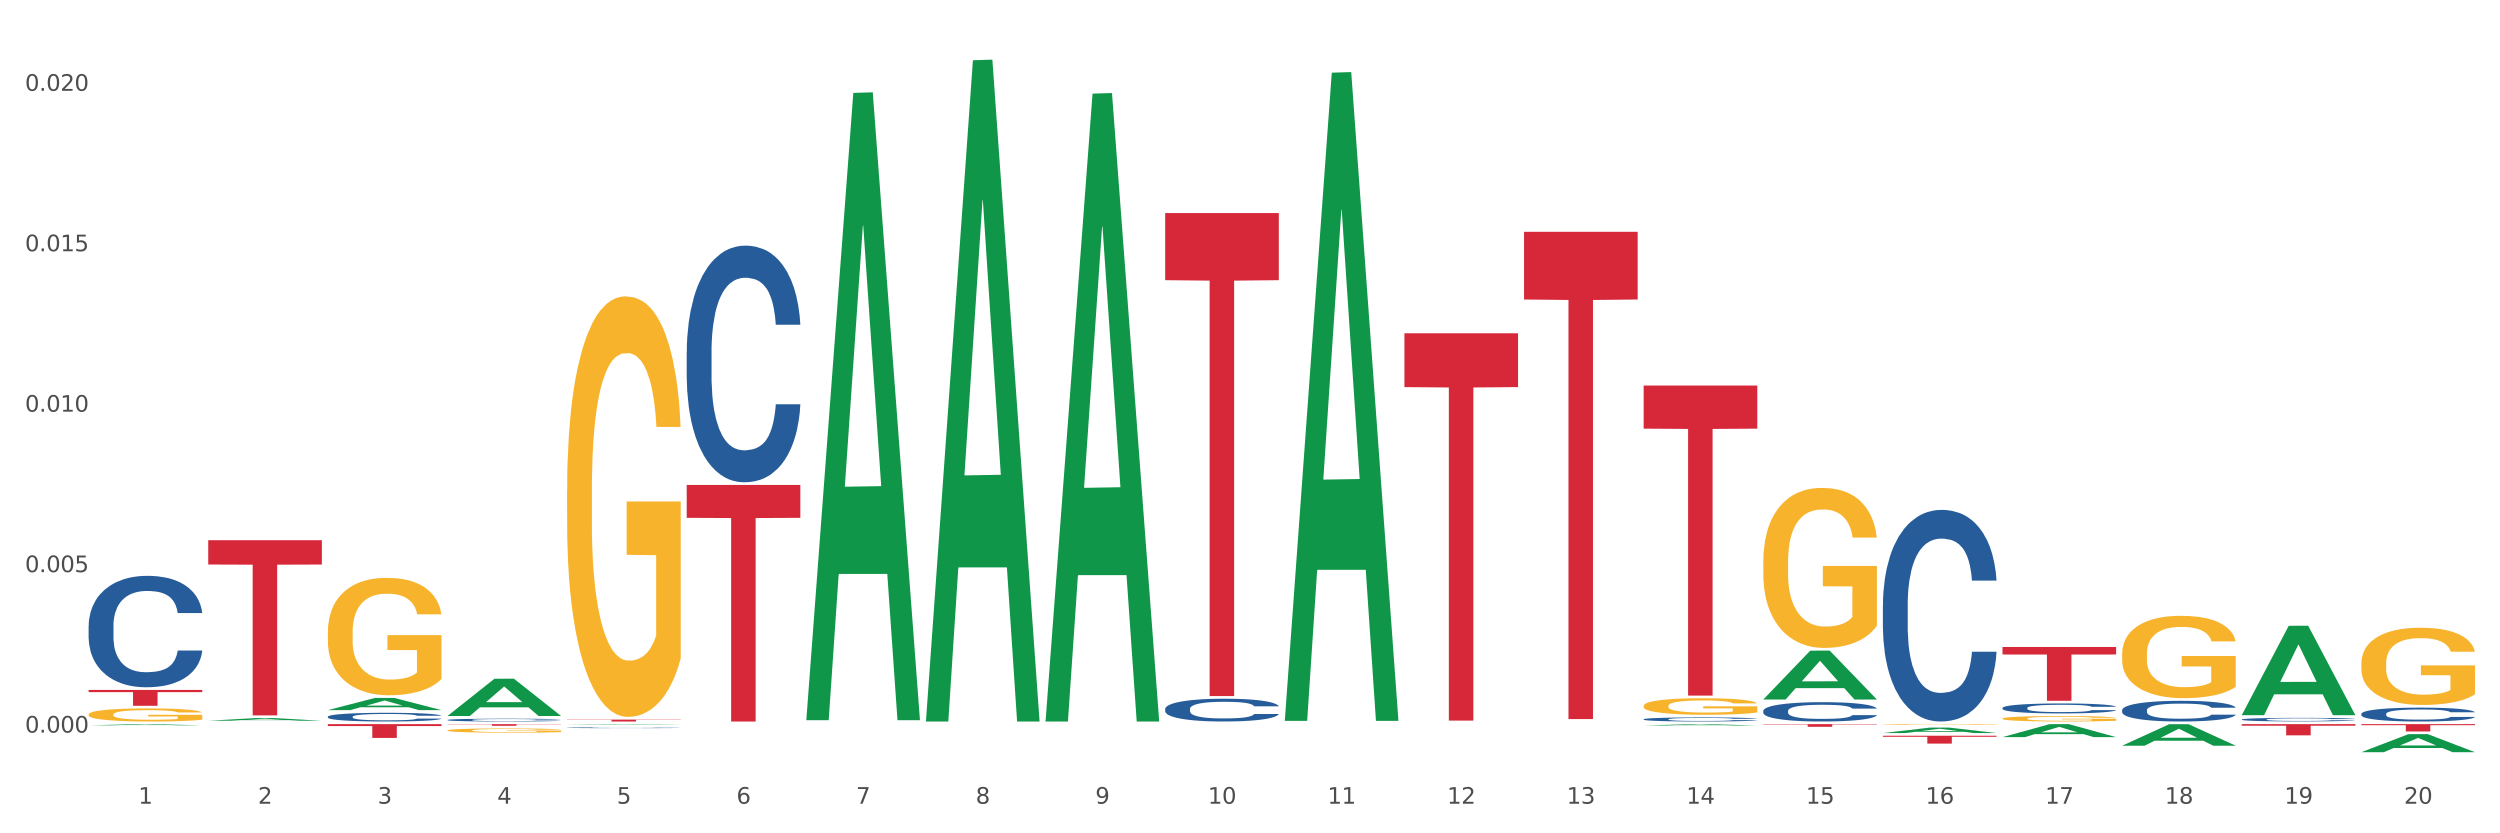 <?xml version="1.0" encoding="utf-8" standalone="no"?>
<!DOCTYPE svg PUBLIC "-//W3C//DTD SVG 1.1//EN"
  "http://www.w3.org/Graphics/SVG/1.1/DTD/svg11.dtd">
<svg xmlns:xlink="http://www.w3.org/1999/xlink" width="1080pt" height="360pt" viewBox="0 0 1080 360" xmlns="http://www.w3.org/2000/svg" version="1.1">
 <rect x="0" y="0" width="1080" height="360" fill="#333333" stroke="none"/>
 <defs>
  <style type="text/css">*{stroke-linejoin: round; stroke-linecap: butt}</style>
 </defs>
 <g id="figure_1">
  <g id="patch_1">
   <path d="M 0 360 
L 1080 360 
L 1080 0 
L 0 0 
z
" style="fill: #ffffff; stroke: #ffffff; stroke-linejoin: miter"/>
  </g>
  <g id="axes_1">
   <g id="matplotlib.axis_1">
    <g id="xtick_1">
     <g id="text_1">
      <!-- 1 -->
      <g style="fill: #4d4d4d" transform="translate(59.775 347.204) scale(0.096 -0.096)">
       <defs>
        <path id="DejaVuSans-31" d="M 794 531 
L 1825 531 
L 1825 4091 
L 703 3866 
L 703 4441 
L 1819 4666 
L 2450 4666 
L 2450 531 
L 3481 531 
L 3481 0 
L 794 0 
L 794 531 
z
" transform="scale(0.016)"/>
       </defs>
       <use xlink:href="#DejaVuSans-31"/>
      </g>
     </g>
    </g>
    <g id="xtick_2">
     <g id="text_2">
      <!-- 2 -->
      <g style="fill: #4d4d4d" transform="translate(111.45 347.204) scale(0.096 -0.096)">
       <defs>
        <path id="DejaVuSans-32" d="M 1228 531 
L 3431 531 
L 3431 0 
L 469 0 
L 469 531 
Q 828 903 1448 1529 
Q 2069 2156 2228 2338 
Q 2531 2678 2651 2914 
Q 2772 3150 2772 3378 
Q 2772 3750 2511 3984 
Q 2250 4219 1831 4219 
Q 1534 4219 1204 4116 
Q 875 4013 500 3803 
L 500 4441 
Q 881 4594 1212 4672 
Q 1544 4750 1819 4750 
Q 2544 4750 2975 4387 
Q 3406 4025 3406 3419 
Q 3406 3131 3298 2873 
Q 3191 2616 2906 2266 
Q 2828 2175 2409 1742 
Q 1991 1309 1228 531 
z
" transform="scale(0.016)"/>
       </defs>
       <use xlink:href="#DejaVuSans-32"/>
      </g>
     </g>
    </g>
    <g id="xtick_3">
     <g id="text_3">
      <!-- 3 -->
      <g style="fill: #4d4d4d" transform="translate(163.125 347.204) scale(0.096 -0.096)">
       <defs>
        <path id="DejaVuSans-33" d="M 2597 2516 
Q 3050 2419 3304 2112 
Q 3559 1806 3559 1356 
Q 3559 666 3084 287 
Q 2609 -91 1734 -91 
Q 1441 -91 1130 -33 
Q 819 25 488 141 
L 488 750 
Q 750 597 1062 519 
Q 1375 441 1716 441 
Q 2309 441 2620 675 
Q 2931 909 2931 1356 
Q 2931 1769 2642 2001 
Q 2353 2234 1838 2234 
L 1294 2234 
L 1294 2753 
L 1863 2753 
Q 2328 2753 2575 2939 
Q 2822 3125 2822 3475 
Q 2822 3834 2567 4026 
Q 2313 4219 1838 4219 
Q 1578 4219 1281 4162 
Q 984 4106 628 3988 
L 628 4550 
Q 988 4650 1302 4700 
Q 1616 4750 1894 4750 
Q 2613 4750 3031 4423 
Q 3450 4097 3450 3541 
Q 3450 3153 3228 2886 
Q 3006 2619 2597 2516 
z
" transform="scale(0.016)"/>
       </defs>
       <use xlink:href="#DejaVuSans-33"/>
      </g>
     </g>
    </g>
    <g id="xtick_4">
     <g id="text_4">
      <!-- 4 -->
      <g style="fill: #4d4d4d" transform="translate(214.8 347.204) scale(0.096 -0.096)">
       <defs>
        <path id="DejaVuSans-34" d="M 2419 4116 
L 825 1625 
L 2419 1625 
L 2419 4116 
z
M 2253 4666 
L 3047 4666 
L 3047 1625 
L 3713 1625 
L 3713 1100 
L 3047 1100 
L 3047 0 
L 2419 0 
L 2419 1100 
L 313 1100 
L 313 1709 
L 2253 4666 
z
" transform="scale(0.016)"/>
       </defs>
       <use xlink:href="#DejaVuSans-34"/>
      </g>
     </g>
    </g>
    <g id="xtick_5">
     <g id="text_5">
      <!-- 5 -->
      <g style="fill: #4d4d4d" transform="translate(266.475 347.204) scale(0.096 -0.096)">
       <defs>
        <path id="DejaVuSans-35" d="M 691 4666 
L 3169 4666 
L 3169 4134 
L 1269 4134 
L 1269 2991 
Q 1406 3038 1543 3061 
Q 1681 3084 1819 3084 
Q 2600 3084 3056 2656 
Q 3513 2228 3513 1497 
Q 3513 744 3044 326 
Q 2575 -91 1722 -91 
Q 1428 -91 1123 -41 
Q 819 9 494 109 
L 494 744 
Q 775 591 1075 516 
Q 1375 441 1709 441 
Q 2250 441 2565 725 
Q 2881 1009 2881 1497 
Q 2881 1984 2565 2268 
Q 2250 2553 1709 2553 
Q 1456 2553 1204 2497 
Q 953 2441 691 2322 
L 691 4666 
z
" transform="scale(0.016)"/>
       </defs>
       <use xlink:href="#DejaVuSans-35"/>
      </g>
     </g>
    </g>
    <g id="xtick_6">
     <g id="text_6">
      <!-- 6 -->
      <g style="fill: #4d4d4d" transform="translate(318.15 347.204) scale(0.096 -0.096)">
       <defs>
        <path id="DejaVuSans-36" d="M 2113 2584 
Q 1688 2584 1439 2293 
Q 1191 2003 1191 1497 
Q 1191 994 1439 701 
Q 1688 409 2113 409 
Q 2538 409 2786 701 
Q 3034 994 3034 1497 
Q 3034 2003 2786 2293 
Q 2538 2584 2113 2584 
z
M 3366 4563 
L 3366 3988 
Q 3128 4100 2886 4159 
Q 2644 4219 2406 4219 
Q 1781 4219 1451 3797 
Q 1122 3375 1075 2522 
Q 1259 2794 1537 2939 
Q 1816 3084 2150 3084 
Q 2853 3084 3261 2657 
Q 3669 2231 3669 1497 
Q 3669 778 3244 343 
Q 2819 -91 2113 -91 
Q 1303 -91 875 529 
Q 447 1150 447 2328 
Q 447 3434 972 4092 
Q 1497 4750 2381 4750 
Q 2619 4750 2861 4703 
Q 3103 4656 3366 4563 
z
" transform="scale(0.016)"/>
       </defs>
       <use xlink:href="#DejaVuSans-36"/>
      </g>
     </g>
    </g>
    <g id="xtick_7">
     <g id="text_7">
      <!-- 7 -->
      <g style="fill: #4d4d4d" transform="translate(369.825 347.204) scale(0.096 -0.096)">
       <defs>
        <path id="DejaVuSans-37" d="M 525 4666 
L 3525 4666 
L 3525 4397 
L 1831 0 
L 1172 0 
L 2766 4134 
L 525 4134 
L 525 4666 
z
" transform="scale(0.016)"/>
       </defs>
       <use xlink:href="#DejaVuSans-37"/>
      </g>
     </g>
    </g>
    <g id="xtick_8">
     <g id="text_8">
      <!-- 8 -->
      <g style="fill: #4d4d4d" transform="translate(421.5 347.204) scale(0.096 -0.096)">
       <defs>
        <path id="DejaVuSans-38" d="M 2034 2216 
Q 1584 2216 1326 1975 
Q 1069 1734 1069 1313 
Q 1069 891 1326 650 
Q 1584 409 2034 409 
Q 2484 409 2743 651 
Q 3003 894 3003 1313 
Q 3003 1734 2745 1975 
Q 2488 2216 2034 2216 
z
M 1403 2484 
Q 997 2584 770 2862 
Q 544 3141 544 3541 
Q 544 4100 942 4425 
Q 1341 4750 2034 4750 
Q 2731 4750 3128 4425 
Q 3525 4100 3525 3541 
Q 3525 3141 3298 2862 
Q 3072 2584 2669 2484 
Q 3125 2378 3379 2068 
Q 3634 1759 3634 1313 
Q 3634 634 3220 271 
Q 2806 -91 2034 -91 
Q 1263 -91 848 271 
Q 434 634 434 1313 
Q 434 1759 690 2068 
Q 947 2378 1403 2484 
z
M 1172 3481 
Q 1172 3119 1398 2916 
Q 1625 2713 2034 2713 
Q 2441 2713 2670 2916 
Q 2900 3119 2900 3481 
Q 2900 3844 2670 4047 
Q 2441 4250 2034 4250 
Q 1625 4250 1398 4047 
Q 1172 3844 1172 3481 
z
" transform="scale(0.016)"/>
       </defs>
       <use xlink:href="#DejaVuSans-38"/>
      </g>
     </g>
    </g>
    <g id="xtick_9">
     <g id="text_9">
      <!-- 9 -->
      <g style="fill: #4d4d4d" transform="translate(473.175 347.204) scale(0.096 -0.096)">
       <defs>
        <path id="DejaVuSans-39" d="M 703 97 
L 703 672 
Q 941 559 1184 500 
Q 1428 441 1663 441 
Q 2288 441 2617 861 
Q 2947 1281 2994 2138 
Q 2813 1869 2534 1725 
Q 2256 1581 1919 1581 
Q 1219 1581 811 2004 
Q 403 2428 403 3163 
Q 403 3881 828 4315 
Q 1253 4750 1959 4750 
Q 2769 4750 3195 4129 
Q 3622 3509 3622 2328 
Q 3622 1225 3098 567 
Q 2575 -91 1691 -91 
Q 1453 -91 1209 -44 
Q 966 3 703 97 
z
M 1959 2075 
Q 2384 2075 2632 2365 
Q 2881 2656 2881 3163 
Q 2881 3666 2632 3958 
Q 2384 4250 1959 4250 
Q 1534 4250 1286 3958 
Q 1038 3666 1038 3163 
Q 1038 2656 1286 2365 
Q 1534 2075 1959 2075 
z
" transform="scale(0.016)"/>
       </defs>
       <use xlink:href="#DejaVuSans-39"/>
      </g>
     </g>
    </g>
    <g id="xtick_10">
     <g id="text_10">
      <!-- 10 -->
      <g style="fill: #4d4d4d" transform="translate(521.796 347.204) scale(0.096 -0.096)">
       <defs>
        <path id="DejaVuSans-30" d="M 2034 4250 
Q 1547 4250 1301 3770 
Q 1056 3291 1056 2328 
Q 1056 1369 1301 889 
Q 1547 409 2034 409 
Q 2525 409 2770 889 
Q 3016 1369 3016 2328 
Q 3016 3291 2770 3770 
Q 2525 4250 2034 4250 
z
M 2034 4750 
Q 2819 4750 3233 4129 
Q 3647 3509 3647 2328 
Q 3647 1150 3233 529 
Q 2819 -91 2034 -91 
Q 1250 -91 836 529 
Q 422 1150 422 2328 
Q 422 3509 836 4129 
Q 1250 4750 2034 4750 
z
" transform="scale(0.016)"/>
       </defs>
       <use xlink:href="#DejaVuSans-31"/>
       <use xlink:href="#DejaVuSans-30" transform="translate(63.623 0)"/>
      </g>
     </g>
    </g>
    <g id="xtick_11">
     <g id="text_11">
      <!-- 11 -->
      <g style="fill: #4d4d4d" transform="translate(573.471 347.204) scale(0.096 -0.096)">
       <use xlink:href="#DejaVuSans-31"/>
       <use xlink:href="#DejaVuSans-31" transform="translate(63.623 0)"/>
      </g>
     </g>
    </g>
    <g id="xtick_12">
     <g id="text_12">
      <!-- 12 -->
      <g style="fill: #4d4d4d" transform="translate(625.146 347.204) scale(0.096 -0.096)">
       <use xlink:href="#DejaVuSans-31"/>
       <use xlink:href="#DejaVuSans-32" transform="translate(63.623 0)"/>
      </g>
     </g>
    </g>
    <g id="xtick_13">
     <g id="text_13">
      <!-- 13 -->
      <g style="fill: #4d4d4d" transform="translate(676.821 347.204) scale(0.096 -0.096)">
       <use xlink:href="#DejaVuSans-31"/>
       <use xlink:href="#DejaVuSans-33" transform="translate(63.623 0)"/>
      </g>
     </g>
    </g>
    <g id="xtick_14">
     <g id="text_14">
      <!-- 14 -->
      <g style="fill: #4d4d4d" transform="translate(728.496 347.204) scale(0.096 -0.096)">
       <use xlink:href="#DejaVuSans-31"/>
       <use xlink:href="#DejaVuSans-34" transform="translate(63.623 0)"/>
      </g>
     </g>
    </g>
    <g id="xtick_15">
     <g id="text_15">
      <!-- 15 -->
      <g style="fill: #4d4d4d" transform="translate(780.171 347.204) scale(0.096 -0.096)">
       <use xlink:href="#DejaVuSans-31"/>
       <use xlink:href="#DejaVuSans-35" transform="translate(63.623 0)"/>
      </g>
     </g>
    </g>
    <g id="xtick_16">
     <g id="text_16">
      <!-- 16 -->
      <g style="fill: #4d4d4d" transform="translate(831.846 347.204) scale(0.096 -0.096)">
       <use xlink:href="#DejaVuSans-31"/>
       <use xlink:href="#DejaVuSans-36" transform="translate(63.623 0)"/>
      </g>
     </g>
    </g>
    <g id="xtick_17">
     <g id="text_17">
      <!-- 17 -->
      <g style="fill: #4d4d4d" transform="translate(883.521 347.204) scale(0.096 -0.096)">
       <use xlink:href="#DejaVuSans-31"/>
       <use xlink:href="#DejaVuSans-37" transform="translate(63.623 0)"/>
      </g>
     </g>
    </g>
    <g id="xtick_18">
     <g id="text_18">
      <!-- 18 -->
      <g style="fill: #4d4d4d" transform="translate(935.196 347.204) scale(0.096 -0.096)">
       <use xlink:href="#DejaVuSans-31"/>
       <use xlink:href="#DejaVuSans-38" transform="translate(63.623 0)"/>
      </g>
     </g>
    </g>
    <g id="xtick_19">
     <g id="text_19">
      <!-- 19 -->
      <g style="fill: #4d4d4d" transform="translate(986.871 347.204) scale(0.096 -0.096)">
       <use xlink:href="#DejaVuSans-31"/>
       <use xlink:href="#DejaVuSans-39" transform="translate(63.623 0)"/>
      </g>
     </g>
    </g>
    <g id="xtick_20">
     <g id="text_20">
      <!-- 20 -->
      <g style="fill: #4d4d4d" transform="translate(1038.546 347.204) scale(0.096 -0.096)">
       <use xlink:href="#DejaVuSans-32"/>
       <use xlink:href="#DejaVuSans-30" transform="translate(63.623 0)"/>
      </g>
     </g>
    </g>
    <g id="xtick_21"/>
    <g id="xtick_22"/>
    <g id="xtick_23"/>
    <g id="xtick_24"/>
    <g id="xtick_25"/>
    <g id="xtick_26"/>
    <g id="xtick_27"/>
    <g id="xtick_28"/>
    <g id="xtick_29"/>
    <g id="xtick_30"/>
    <g id="xtick_31"/>
    <g id="xtick_32"/>
    <g id="xtick_33"/>
    <g id="xtick_34"/>
    <g id="xtick_35"/>
    <g id="xtick_36"/>
    <g id="xtick_37"/>
    <g id="xtick_38"/>
    <g id="xtick_39"/>
   </g>
   <g id="matplotlib.axis_2">
    <g id="ytick_1">
     <g id="text_21">
      <!-- 0.000 -->
      <g style="fill: #4d4d4d" transform="translate(10.8 316.483) scale(0.096 -0.096)">
       <defs>
        <path id="DejaVuSans-2e" d="M 684 794 
L 1344 794 
L 1344 0 
L 684 0 
L 684 794 
z
" transform="scale(0.016)"/>
       </defs>
       <use xlink:href="#DejaVuSans-30"/>
       <use xlink:href="#DejaVuSans-2e" transform="translate(63.623 0)"/>
       <use xlink:href="#DejaVuSans-30" transform="translate(95.41 0)"/>
       <use xlink:href="#DejaVuSans-30" transform="translate(159.033 0)"/>
       <use xlink:href="#DejaVuSans-30" transform="translate(222.656 0)"/>
      </g>
     </g>
    </g>
    <g id="ytick_2">
     <g id="text_22">
      <!-- 0.005 -->
      <g style="fill: #4d4d4d" transform="translate(10.8 247.168) scale(0.096 -0.096)">
       <use xlink:href="#DejaVuSans-30"/>
       <use xlink:href="#DejaVuSans-2e" transform="translate(63.623 0)"/>
       <use xlink:href="#DejaVuSans-30" transform="translate(95.41 0)"/>
       <use xlink:href="#DejaVuSans-30" transform="translate(159.033 0)"/>
       <use xlink:href="#DejaVuSans-35" transform="translate(222.656 0)"/>
      </g>
     </g>
    </g>
    <g id="ytick_3">
     <g id="text_23">
      <!-- 0.010 -->
      <g style="fill: #4d4d4d" transform="translate(10.8 177.854) scale(0.096 -0.096)">
       <use xlink:href="#DejaVuSans-30"/>
       <use xlink:href="#DejaVuSans-2e" transform="translate(63.623 0)"/>
       <use xlink:href="#DejaVuSans-30" transform="translate(95.41 0)"/>
       <use xlink:href="#DejaVuSans-31" transform="translate(159.033 0)"/>
       <use xlink:href="#DejaVuSans-30" transform="translate(222.656 0)"/>
      </g>
     </g>
    </g>
    <g id="ytick_4">
     <g id="text_24">
      <!-- 0.015 -->
      <g style="fill: #4d4d4d" transform="translate(10.8 108.539) scale(0.096 -0.096)">
       <use xlink:href="#DejaVuSans-30"/>
       <use xlink:href="#DejaVuSans-2e" transform="translate(63.623 0)"/>
       <use xlink:href="#DejaVuSans-30" transform="translate(95.41 0)"/>
       <use xlink:href="#DejaVuSans-31" transform="translate(159.033 0)"/>
       <use xlink:href="#DejaVuSans-35" transform="translate(222.656 0)"/>
      </g>
     </g>
    </g>
    <g id="ytick_5">
     <g id="text_25">
      <!-- 0.020 -->
      <g style="fill: #4d4d4d" transform="translate(10.8 39.224) scale(0.096 -0.096)">
       <use xlink:href="#DejaVuSans-30"/>
       <use xlink:href="#DejaVuSans-2e" transform="translate(63.623 0)"/>
       <use xlink:href="#DejaVuSans-30" transform="translate(95.41 0)"/>
       <use xlink:href="#DejaVuSans-32" transform="translate(159.033 0)"/>
       <use xlink:href="#DejaVuSans-30" transform="translate(222.656 0)"/>
      </g>
     </g>
    </g>
    <g id="ytick_6"/>
    <g id="ytick_7"/>
    <g id="ytick_8"/>
    <g id="ytick_9"/>
   </g>
   <g id="PolyCollection_1">
    <path d="M 555.033 310.885 
L 555.084 310.622 
L 575.328 31.397 
L 583.729 31.134 
L 604.125 311.411 
L 594.408 311.411 
L 590.005 246.145 
L 569.103 246.145 
L 568.951 247.197 
L 564.7 311.411 
L 555.033 311.411 
L 555.033 310.885 
L 571.735 207.195 
L 587.373 206.932 
L 579.63 90.874 
L 579.528 90.347 
L 579.427 91.137 
L 571.684 206.932 
L 571.735 207.195 
L 555.033 310.885 
z
" clip-path="url(#p73dfa7d196)" style="fill: #109648"/>
    <path d="M 451.683 311.178 
L 451.734 310.923 
L 471.978 40.442 
L 480.379 40.187 
L 500.775 311.688 
L 491.058 311.688 
L 486.655 248.465 
L 465.753 248.465 
L 465.601 249.485 
L 461.35 311.688 
L 451.683 311.688 
L 451.683 311.178 
L 468.384 210.735 
L 484.023 210.48 
L 476.28 98.056 
L 476.178 97.546 
L 476.077 98.311 
L 468.334 210.48 
L 468.384 210.735 
L 451.683 311.178 
z
" clip-path="url(#p73dfa7d196)" style="fill: #109648"/>
    <path d="M 400.008 311.151 
L 400.059 310.882 
L 420.303 26.028 
L 428.704 25.759 
L 449.1 311.688 
L 439.383 311.688 
L 434.979 245.105 
L 414.078 245.105 
L 413.926 246.179 
L 409.675 311.688 
L 400.008 311.688 
L 400.008 311.151 
L 416.709 205.371 
L 432.348 205.102 
L 424.605 86.704 
L 424.503 86.167 
L 424.402 86.972 
L 416.659 205.102 
L 416.709 205.371 
L 400.008 311.151 
z
" clip-path="url(#p73dfa7d196)" style="fill: #109648"/>
    <path d="M 141.633 273.079 
L 141.691 273.033 
L 141.691 271.365 
L 141.807 269.929 
L 142.387 266.456 
L 143.256 263.584 
L 143.893 262.055 
L 144.531 260.805 
L 145.284 259.554 
L 146.212 258.257 
L 147.893 256.358 
L 148.936 255.386 
L 150.211 254.367 
L 152.529 252.884 
L 154.21 252.051 
L 155.949 251.356 
L 158.789 250.522 
L 160.644 250.152 
L 162.614 249.874 
L 164.991 249.688 
L 166.787 249.642 
L 170.729 249.781 
L 174.09 250.198 
L 175.713 250.522 
L 177.8 251.078 
L 178.901 251.449 
L 180.697 252.19 
L 182.552 253.162 
L 183.827 253.996 
L 185.74 255.571 
L 187.189 257.146 
L 188.522 259.091 
L 189.217 260.434 
L 189.739 261.685 
L 190.203 263.121 
L 190.666 265.39 
L 180.234 265.39 
L 179.828 263.769 
L 179.191 262.241 
L 178.263 260.758 
L 177.452 259.832 
L 176.061 258.674 
L 174.786 257.933 
L 173.453 257.377 
L 171.83 256.914 
L 170.555 256.682 
L 168.758 256.497 
L 165.222 256.544 
L 162.846 256.914 
L 161.223 257.377 
L 160.18 257.794 
L 159.253 258.257 
L 158.209 258.906 
L 156.992 259.878 
L 156.123 260.758 
L 155.253 261.87 
L 154.558 262.982 
L 153.92 264.279 
L 153.399 265.668 
L 152.993 267.104 
L 152.645 268.864 
L 152.355 271.782 
L 152.355 278.128 
L 152.471 279.564 
L 152.761 281.463 
L 153.109 282.899 
L 153.689 284.612 
L 154.21 285.77 
L 155.195 287.438 
L 156.297 288.827 
L 157.166 289.707 
L 158.035 290.448 
L 159.542 291.467 
L 161.223 292.301 
L 162.672 292.811 
L 164.643 293.274 
L 165.976 293.459 
L 167.135 293.552 
L 169.975 293.552 
L 172.004 293.413 
L 174.264 293.089 
L 176.003 292.672 
L 177.452 292.162 
L 179.075 291.328 
L 180.118 290.541 
L 180.118 280.861 
L 167.367 280.814 
L 167.367 274.376 
L 190.724 274.376 
L 190.724 293.274 
L 189.739 294.246 
L 188.638 295.127 
L 187.479 295.914 
L 185.74 296.887 
L 183.653 297.813 
L 181.799 298.461 
L 179.828 299.017 
L 177.51 299.527 
L 174.496 299.99 
L 172.641 300.175 
L 170.323 300.314 
L 167.599 300.36 
L 165.222 300.268 
L 162.904 300.036 
L 160.47 299.619 
L 158.093 299.017 
L 156.297 298.415 
L 154.5 297.674 
L 152.587 296.701 
L 151.08 295.775 
L 149.921 294.941 
L 148.646 293.876 
L 147.255 292.486 
L 146.212 291.236 
L 145.284 289.939 
L 144.299 288.271 
L 143.604 286.836 
L 142.908 285.029 
L 142.502 283.686 
L 142.039 281.602 
L 141.691 278.684 
L 141.633 273.079 
z
" clip-path="url(#p73dfa7d196)" style="fill: #f7b32b"/>
    <path d="M 968.434 308.895 
L 968.484 308.859 
L 988.728 270.343 
L 997.129 270.306 
L 1017.525 308.968 
L 1007.808 308.968 
L 1003.405 299.965 
L 982.503 299.965 
L 982.351 300.11 
L 978.1 308.968 
L 968.434 308.968 
L 968.434 308.895 
L 985.135 294.592 
L 1000.773 294.556 
L 993.03 278.547 
L 992.929 278.474 
L 992.827 278.583 
L 985.084 294.556 
L 985.135 294.592 
L 968.434 308.895 
z
" clip-path="url(#p73dfa7d196)" style="fill: #109648"/>
    <path d="M 38.283 313.355 
L 38.334 313.355 
L 58.577 312.837 
L 66.979 312.836 
L 87.374 313.356 
L 77.657 313.356 
L 73.254 313.235 
L 52.352 313.235 
L 52.201 313.237 
L 47.949 313.356 
L 38.283 313.356 
L 38.283 313.355 
L 54.984 313.163 
L 70.623 313.162 
L 62.879 312.947 
L 62.778 312.946 
L 62.677 312.947 
L 54.934 313.162 
L 54.984 313.163 
L 38.283 313.355 
z
" clip-path="url(#p73dfa7d196)" style="fill: #109648"/>
    <path d="M 38.283 308.652 
L 38.341 308.647 
L 38.341 308.461 
L 38.457 308.301 
L 39.036 307.915 
L 39.906 307.595 
L 40.543 307.425 
L 41.181 307.286 
L 41.934 307.147 
L 42.862 307.002 
L 44.543 306.791 
L 45.586 306.683 
L 46.861 306.569 
L 49.179 306.404 
L 50.86 306.312 
L 52.599 306.234 
L 55.439 306.142 
L 57.294 306.1 
L 59.264 306.069 
L 61.64 306.049 
L 63.437 306.044 
L 67.378 306.059 
L 70.74 306.106 
L 72.363 306.142 
L 74.449 306.203 
L 75.551 306.245 
L 77.347 306.327 
L 79.202 306.435 
L 80.477 306.528 
L 82.39 306.703 
L 83.839 306.879 
L 85.172 307.095 
L 85.867 307.245 
L 86.389 307.384 
L 86.853 307.544 
L 87.316 307.796 
L 76.884 307.796 
L 76.478 307.616 
L 75.84 307.446 
L 74.913 307.281 
L 74.102 307.178 
L 72.711 307.049 
L 71.436 306.966 
L 70.102 306.904 
L 68.48 306.853 
L 67.205 306.827 
L 65.408 306.807 
L 61.872 306.812 
L 59.496 306.853 
L 57.873 306.904 
L 56.83 306.951 
L 55.903 307.002 
L 54.859 307.075 
L 53.642 307.183 
L 52.773 307.281 
L 51.903 307.404 
L 51.208 307.528 
L 50.57 307.672 
L 50.049 307.827 
L 49.643 307.987 
L 49.295 308.183 
L 49.005 308.507 
L 49.005 309.214 
L 49.121 309.373 
L 49.411 309.585 
L 49.759 309.745 
L 50.338 309.935 
L 50.86 310.064 
L 51.845 310.25 
L 52.947 310.404 
L 53.816 310.502 
L 54.685 310.585 
L 56.192 310.698 
L 57.873 310.791 
L 59.322 310.848 
L 61.293 310.899 
L 62.626 310.92 
L 63.785 310.93 
L 66.625 310.93 
L 68.654 310.915 
L 70.914 310.879 
L 72.653 310.832 
L 74.102 310.775 
L 75.725 310.683 
L 76.768 310.595 
L 76.768 309.518 
L 64.017 309.513 
L 64.017 308.796 
L 87.374 308.796 
L 87.374 310.899 
L 86.389 311.007 
L 85.288 311.105 
L 84.129 311.193 
L 82.39 311.301 
L 80.303 311.404 
L 78.449 311.476 
L 76.478 311.538 
L 74.16 311.595 
L 71.146 311.647 
L 69.291 311.667 
L 66.973 311.683 
L 64.249 311.688 
L 61.872 311.677 
L 59.554 311.652 
L 57.12 311.605 
L 54.743 311.538 
L 52.947 311.471 
L 51.15 311.389 
L 49.237 311.281 
L 47.73 311.178 
L 46.571 311.085 
L 45.296 310.966 
L 43.905 310.812 
L 42.862 310.672 
L 41.934 310.528 
L 40.949 310.342 
L 40.254 310.183 
L 39.558 309.982 
L 39.152 309.832 
L 38.689 309.6 
L 38.341 309.276 
L 38.283 308.652 
z
" clip-path="url(#p73dfa7d196)" style="fill: #f7b32b"/>
    <path d="M 916.759 322.136 
L 916.809 322.127 
L 937.053 312.868 
L 945.454 312.859 
L 965.85 322.153 
L 956.133 322.153 
L 951.73 319.989 
L 930.828 319.989 
L 930.676 320.024 
L 926.425 322.153 
L 916.759 322.153 
L 916.759 322.136 
L 933.46 318.697 
L 949.098 318.689 
L 941.355 314.84 
L 941.254 314.823 
L 941.152 314.849 
L 933.409 318.689 
L 933.46 318.697 
L 916.759 322.136 
z
" clip-path="url(#p73dfa7d196)" style="fill: #109648"/>
    <path d="M 761.734 307.09 
L 761.792 307.082 
L 761.792 306.869 
L 761.966 306.579 
L 762.604 306.045 
L 763.416 305.641 
L 764.809 305.168 
L 765.563 304.97 
L 766.55 304.749 
L 768.581 304.391 
L 770.902 304.086 
L 772.527 303.918 
L 773.745 303.811 
L 776.473 303.62 
L 778.039 303.537 
L 779.664 303.468 
L 781.057 303.422 
L 783.378 303.369 
L 785.235 303.346 
L 787.382 303.338 
L 789.181 303.346 
L 791.56 303.376 
L 795.041 303.468 
L 796.376 303.521 
L 798.175 303.613 
L 800.032 303.735 
L 801.54 303.857 
L 803.281 304.032 
L 805.08 304.261 
L 806.821 304.551 
L 808.039 304.818 
L 809.026 305.1 
L 809.896 305.443 
L 810.535 305.816 
L 810.825 306.129 
L 800.206 306.129 
L 799.916 305.847 
L 799.335 305.542 
L 798.755 305.336 
L 798.117 305.168 
L 797.13 304.978 
L 796.26 304.856 
L 794.809 304.711 
L 793.475 304.619 
L 792.372 304.566 
L 791.037 304.52 
L 788.194 304.474 
L 786.163 304.474 
L 784.887 304.49 
L 783.32 304.528 
L 781.985 304.581 
L 780.418 304.673 
L 779.2 304.772 
L 777.981 304.901 
L 777.285 304.993 
L 776.24 305.161 
L 775.544 305.298 
L 774.616 305.534 
L 774.093 305.702 
L 773.165 306.137 
L 772.759 306.457 
L 772.585 306.678 
L 772.469 306.922 
L 772.469 308.112 
L 772.817 308.645 
L 773.107 308.874 
L 773.571 309.133 
L 774.442 309.469 
L 775.718 309.797 
L 777.053 310.033 
L 778.155 310.178 
L 779.2 310.285 
L 780.244 310.369 
L 781.521 310.445 
L 782.565 310.491 
L 784.132 310.536 
L 785.989 310.559 
L 787.44 310.559 
L 790.399 310.521 
L 791.734 310.483 
L 793.01 310.43 
L 794.403 310.346 
L 795.506 310.254 
L 796.144 310.186 
L 797.188 310.041 
L 798.001 309.888 
L 798.697 309.713 
L 799.161 309.56 
L 799.684 309.332 
L 800.09 309.072 
L 800.206 308.935 
L 810.825 308.935 
L 810.593 309.21 
L 810.187 309.477 
L 809.374 309.835 
L 808.736 310.041 
L 807.749 310.292 
L 806.705 310.506 
L 805.254 310.742 
L 803.92 310.918 
L 802.527 311.07 
L 801.018 311.207 
L 798.291 311.398 
L 797.304 311.451 
L 795.215 311.543 
L 793.591 311.596 
L 791.212 311.65 
L 788.774 311.68 
L 786.221 311.688 
L 783.958 311.673 
L 781.463 311.627 
L 779.896 311.581 
L 778.155 311.512 
L 776.124 311.406 
L 774.209 311.276 
L 772.411 311.124 
L 770.728 310.948 
L 769.161 310.75 
L 767.13 310.422 
L 765.621 310.102 
L 764.519 309.804 
L 763.764 309.553 
L 763.01 309.233 
L 762.604 309.011 
L 761.966 308.478 
L 761.734 307.982 
L 761.734 307.09 
z
" clip-path="url(#p73dfa7d196)" style="fill: #255c99"/>
    <path d="M 710.058 310.716 
L 710.117 310.715 
L 710.117 310.67 
L 710.291 310.609 
L 710.929 310.496 
L 711.741 310.41 
L 713.134 310.311 
L 713.888 310.269 
L 714.875 310.222 
L 716.906 310.146 
L 719.227 310.082 
L 720.852 310.046 
L 722.07 310.024 
L 724.797 309.984 
L 726.364 309.966 
L 727.989 309.951 
L 729.382 309.942 
L 731.703 309.93 
L 733.56 309.926 
L 735.707 309.924 
L 737.506 309.926 
L 739.885 309.932 
L 743.366 309.951 
L 744.701 309.963 
L 746.5 309.982 
L 748.357 310.008 
L 749.865 310.033 
L 751.606 310.071 
L 753.405 310.119 
L 755.146 310.18 
L 756.364 310.236 
L 757.351 310.296 
L 758.221 310.369 
L 758.86 310.447 
L 759.15 310.513 
L 748.531 310.513 
L 748.241 310.454 
L 747.66 310.389 
L 747.08 310.346 
L 746.442 310.311 
L 745.455 310.27 
L 744.585 310.244 
L 743.134 310.214 
L 741.8 310.195 
L 740.697 310.183 
L 739.362 310.174 
L 736.519 310.164 
L 734.488 310.164 
L 733.211 310.167 
L 731.645 310.175 
L 730.31 310.186 
L 728.743 310.206 
L 727.525 310.227 
L 726.306 310.254 
L 725.61 310.273 
L 724.565 310.309 
L 723.869 310.338 
L 722.941 310.388 
L 722.418 310.423 
L 721.49 310.515 
L 721.084 310.583 
L 720.91 310.629 
L 720.794 310.681 
L 720.794 310.932 
L 721.142 311.045 
L 721.432 311.093 
L 721.896 311.148 
L 722.767 311.219 
L 724.043 311.288 
L 725.378 311.338 
L 726.48 311.369 
L 727.525 311.391 
L 728.569 311.409 
L 729.846 311.425 
L 730.89 311.435 
L 732.457 311.445 
L 734.314 311.449 
L 735.765 311.449 
L 738.724 311.441 
L 740.059 311.433 
L 741.335 311.422 
L 742.728 311.404 
L 743.831 311.385 
L 744.469 311.37 
L 745.513 311.34 
L 746.326 311.308 
L 747.022 311.271 
L 747.486 311.238 
L 748.008 311.19 
L 748.415 311.135 
L 748.531 311.106 
L 759.15 311.106 
L 758.918 311.164 
L 758.511 311.221 
L 757.699 311.296 
L 757.061 311.34 
L 756.074 311.393 
L 755.03 311.438 
L 753.579 311.488 
L 752.244 311.525 
L 750.852 311.557 
L 749.343 311.586 
L 746.616 311.627 
L 745.629 311.638 
L 743.54 311.657 
L 741.916 311.668 
L 739.536 311.68 
L 737.099 311.686 
L 734.546 311.688 
L 732.283 311.685 
L 729.788 311.675 
L 728.221 311.665 
L 726.48 311.651 
L 724.449 311.628 
L 722.534 311.601 
L 720.736 311.569 
L 719.053 311.532 
L 717.486 311.49 
L 715.455 311.42 
L 713.946 311.353 
L 712.844 311.29 
L 712.089 311.237 
L 711.335 311.169 
L 710.929 311.122 
L 710.291 311.01 
L 710.058 310.905 
L 710.058 310.716 
z
" clip-path="url(#p73dfa7d196)" style="fill: #255c99"/>
    <path d="M 503.358 306.267 
L 503.416 306.258 
L 503.416 306.007 
L 503.59 305.665 
L 504.229 305.036 
L 505.041 304.559 
L 506.434 304.002 
L 507.188 303.768 
L 508.175 303.508 
L 510.206 303.085 
L 512.527 302.726 
L 514.151 302.528 
L 515.37 302.402 
L 518.097 302.177 
L 519.664 302.078 
L 521.289 301.997 
L 522.682 301.943 
L 525.003 301.881 
L 526.859 301.854 
L 529.007 301.845 
L 530.805 301.854 
L 533.184 301.89 
L 536.666 301.997 
L 538.001 302.06 
L 539.8 302.168 
L 541.657 302.312 
L 543.165 302.456 
L 544.906 302.663 
L 546.705 302.932 
L 548.446 303.274 
L 549.664 303.589 
L 550.651 303.921 
L 551.521 304.326 
L 552.159 304.766 
L 552.45 305.135 
L 541.831 305.135 
L 541.54 304.802 
L 540.96 304.442 
L 540.38 304.2 
L 539.742 304.002 
L 538.755 303.777 
L 537.885 303.633 
L 536.434 303.463 
L 535.099 303.355 
L 533.997 303.292 
L 532.662 303.238 
L 529.819 303.184 
L 527.788 303.184 
L 526.511 303.202 
L 524.945 303.247 
L 523.61 303.31 
L 522.043 303.418 
L 520.825 303.535 
L 519.606 303.687 
L 518.91 303.795 
L 517.865 303.993 
L 517.169 304.155 
L 516.24 304.434 
L 515.718 304.631 
L 514.79 305.144 
L 514.384 305.521 
L 514.209 305.782 
L 514.093 306.07 
L 514.093 307.472 
L 514.442 308.101 
L 514.732 308.371 
L 515.196 308.676 
L 516.066 309.072 
L 517.343 309.458 
L 518.678 309.737 
L 519.78 309.908 
L 520.825 310.034 
L 521.869 310.133 
L 523.146 310.223 
L 524.19 310.276 
L 525.757 310.33 
L 527.614 310.357 
L 529.065 310.357 
L 532.024 310.312 
L 533.359 310.268 
L 534.635 310.205 
L 536.028 310.106 
L 537.13 309.998 
L 537.769 309.917 
L 538.813 309.746 
L 539.626 309.566 
L 540.322 309.36 
L 540.786 309.18 
L 541.308 308.91 
L 541.715 308.605 
L 541.831 308.443 
L 552.45 308.443 
L 552.218 308.766 
L 551.811 309.081 
L 550.999 309.503 
L 550.361 309.746 
L 549.374 310.043 
L 548.33 310.294 
L 546.879 310.573 
L 545.544 310.78 
L 544.152 310.96 
L 542.643 311.121 
L 539.916 311.346 
L 538.929 311.409 
L 536.84 311.517 
L 535.215 311.58 
L 532.836 311.643 
L 530.399 311.679 
L 527.846 311.688 
L 525.583 311.67 
L 523.088 311.616 
L 521.521 311.562 
L 519.78 311.481 
L 517.749 311.355 
L 515.834 311.202 
L 514.035 311.023 
L 512.353 310.816 
L 510.786 310.582 
L 508.755 310.196 
L 507.246 309.818 
L 506.144 309.467 
L 505.389 309.171 
L 504.635 308.793 
L 504.229 308.533 
L 503.59 307.903 
L 503.358 307.319 
L 503.358 306.267 
z
" clip-path="url(#p73dfa7d196)" style="fill: #255c99"/>
    <path d="M 296.658 152.051 
L 296.716 151.957 
L 296.716 149.343 
L 296.89 145.795 
L 297.529 139.259 
L 298.341 134.31 
L 299.734 128.521 
L 300.488 126.093 
L 301.474 123.385 
L 303.505 118.997 
L 305.827 115.262 
L 307.451 113.208 
L 308.67 111.901 
L 311.397 109.566 
L 312.964 108.539 
L 314.589 107.699 
L 315.981 107.139 
L 318.302 106.485 
L 320.159 106.205 
L 322.306 106.112 
L 324.105 106.205 
L 326.484 106.578 
L 329.966 107.699 
L 331.301 108.352 
L 333.099 109.473 
L 334.956 110.967 
L 336.465 112.461 
L 338.206 114.608 
L 340.005 117.41 
L 341.746 120.958 
L 342.964 124.226 
L 343.951 127.68 
L 344.821 131.882 
L 345.459 136.457 
L 345.749 140.286 
L 335.13 140.286 
L 334.84 136.831 
L 334.26 133.096 
L 333.68 130.575 
L 333.041 128.521 
L 332.055 126.187 
L 331.185 124.693 
L 329.734 122.919 
L 328.399 121.798 
L 327.297 121.144 
L 325.962 120.584 
L 323.119 120.024 
L 321.088 120.024 
L 319.811 120.211 
L 318.244 120.678 
L 316.91 121.331 
L 315.343 122.452 
L 314.124 123.665 
L 312.906 125.253 
L 312.21 126.373 
L 311.165 128.427 
L 310.469 130.108 
L 309.54 133.003 
L 309.018 135.057 
L 308.09 140.379 
L 307.683 144.301 
L 307.509 147.009 
L 307.393 149.996 
L 307.393 164.562 
L 307.741 171.099 
L 308.032 173.9 
L 308.496 177.074 
L 309.366 181.183 
L 310.643 185.198 
L 311.977 188.092 
L 313.08 189.866 
L 314.124 191.174 
L 315.169 192.201 
L 316.446 193.134 
L 317.49 193.695 
L 319.057 194.255 
L 320.914 194.535 
L 322.364 194.535 
L 325.324 194.068 
L 326.658 193.601 
L 327.935 192.948 
L 329.328 191.921 
L 330.43 190.8 
L 331.069 189.96 
L 332.113 188.186 
L 332.925 186.318 
L 333.622 184.171 
L 334.086 182.303 
L 334.608 179.502 
L 335.014 176.327 
L 335.13 174.647 
L 345.749 174.647 
L 345.517 178.008 
L 345.111 181.276 
L 344.299 185.665 
L 343.66 188.186 
L 342.674 191.267 
L 341.63 193.881 
L 340.179 196.776 
L 338.844 198.923 
L 337.452 200.791 
L 335.943 202.472 
L 333.216 204.806 
L 332.229 205.459 
L 330.14 206.58 
L 328.515 207.234 
L 326.136 207.887 
L 323.699 208.261 
L 321.146 208.354 
L 318.883 208.167 
L 316.388 207.607 
L 314.821 207.047 
L 313.08 206.206 
L 311.049 204.899 
L 309.134 203.312 
L 307.335 201.444 
L 305.652 199.297 
L 304.086 196.869 
L 302.055 192.854 
L 300.546 188.933 
L 299.444 185.291 
L 298.689 182.21 
L 297.935 178.288 
L 297.529 175.58 
L 296.89 169.044 
L 296.658 162.975 
L 296.658 152.051 
z
" clip-path="url(#p73dfa7d196)" style="fill: #255c99"/>
    <path d="M 244.983 314.377 
L 245.041 314.377 
L 245.041 314.368 
L 245.215 314.356 
L 245.854 314.335 
L 246.666 314.318 
L 248.059 314.299 
L 248.813 314.291 
L 249.799 314.282 
L 251.83 314.268 
L 254.151 314.255 
L 255.776 314.248 
L 256.995 314.244 
L 259.722 314.236 
L 261.289 314.233 
L 262.914 314.23 
L 264.306 314.228 
L 266.627 314.226 
L 268.484 314.225 
L 270.631 314.225 
L 272.43 314.225 
L 274.809 314.226 
L 278.291 314.23 
L 279.626 314.232 
L 281.424 314.236 
L 283.281 314.241 
L 284.79 314.246 
L 286.531 314.253 
L 288.33 314.262 
L 290.071 314.274 
L 291.289 314.285 
L 292.276 314.296 
L 293.146 314.31 
L 293.784 314.325 
L 294.074 314.338 
L 283.455 314.338 
L 283.165 314.327 
L 282.585 314.314 
L 282.005 314.306 
L 281.366 314.299 
L 280.38 314.291 
L 279.51 314.286 
L 278.059 314.281 
L 276.724 314.277 
L 275.622 314.275 
L 274.287 314.273 
L 271.444 314.271 
L 269.413 314.271 
L 268.136 314.272 
L 266.569 314.273 
L 265.235 314.275 
L 263.668 314.279 
L 262.449 314.283 
L 261.231 314.288 
L 260.535 314.292 
L 259.49 314.299 
L 258.794 314.304 
L 257.865 314.314 
L 257.343 314.321 
L 256.415 314.338 
L 256.008 314.351 
L 255.834 314.36 
L 255.718 314.37 
L 255.718 314.419 
L 256.066 314.44 
L 256.357 314.449 
L 256.821 314.46 
L 257.691 314.474 
L 258.968 314.487 
L 260.302 314.496 
L 261.405 314.502 
L 262.449 314.507 
L 263.494 314.51 
L 264.771 314.513 
L 265.815 314.515 
L 267.382 314.517 
L 269.239 314.518 
L 270.689 314.518 
L 273.649 314.516 
L 274.983 314.515 
L 276.26 314.513 
L 277.653 314.509 
L 278.755 314.505 
L 279.393 314.503 
L 280.438 314.497 
L 281.25 314.491 
L 281.947 314.483 
L 282.411 314.477 
L 282.933 314.468 
L 283.339 314.457 
L 283.455 314.452 
L 294.074 314.452 
L 293.842 314.463 
L 293.436 314.474 
L 292.624 314.488 
L 291.985 314.497 
L 290.999 314.507 
L 289.954 314.516 
L 288.504 314.525 
L 287.169 314.532 
L 285.776 314.539 
L 284.268 314.544 
L 281.54 314.552 
L 280.554 314.554 
L 278.465 314.558 
L 276.84 314.56 
L 274.461 314.562 
L 272.024 314.563 
L 269.471 314.564 
L 267.208 314.563 
L 264.713 314.561 
L 263.146 314.559 
L 261.405 314.556 
L 259.374 314.552 
L 257.459 314.547 
L 255.66 314.541 
L 253.977 314.534 
L 252.411 314.526 
L 250.38 314.512 
L 248.871 314.499 
L 247.768 314.487 
L 247.014 314.477 
L 246.26 314.464 
L 245.854 314.455 
L 245.215 314.433 
L 244.983 314.413 
L 244.983 314.377 
z
" clip-path="url(#p73dfa7d196)" style="fill: #255c99"/>
    <path d="M 193.308 311.018 
L 193.366 311.017 
L 193.366 310.986 
L 193.54 310.944 
L 194.179 310.866 
L 194.991 310.807 
L 196.384 310.738 
L 197.138 310.71 
L 198.124 310.677 
L 200.155 310.625 
L 202.476 310.581 
L 204.101 310.556 
L 205.32 310.541 
L 208.047 310.513 
L 209.614 310.501 
L 211.239 310.491 
L 212.631 310.484 
L 214.952 310.476 
L 216.809 310.473 
L 218.956 310.472 
L 220.755 310.473 
L 223.134 310.478 
L 226.616 310.491 
L 227.951 310.499 
L 229.749 310.512 
L 231.606 310.53 
L 233.115 310.547 
L 234.856 310.573 
L 236.655 310.606 
L 238.395 310.648 
L 239.614 310.687 
L 240.601 310.728 
L 241.471 310.778 
L 242.109 310.833 
L 242.399 310.878 
L 231.78 310.878 
L 231.49 310.837 
L 230.91 310.793 
L 230.33 310.763 
L 229.691 310.738 
L 228.705 310.711 
L 227.834 310.693 
L 226.384 310.672 
L 225.049 310.658 
L 223.947 310.651 
L 222.612 310.644 
L 219.769 310.637 
L 217.738 310.637 
L 216.461 310.64 
L 214.894 310.645 
L 213.56 310.653 
L 211.993 310.666 
L 210.774 310.681 
L 209.556 310.7 
L 208.859 310.713 
L 207.815 310.737 
L 207.119 310.757 
L 206.19 310.792 
L 205.668 310.816 
L 204.74 310.879 
L 204.333 310.926 
L 204.159 310.958 
L 204.043 310.994 
L 204.043 311.167 
L 204.391 311.245 
L 204.682 311.278 
L 205.146 311.316 
L 206.016 311.365 
L 207.293 311.412 
L 208.627 311.447 
L 209.73 311.468 
L 210.774 311.483 
L 211.819 311.496 
L 213.095 311.507 
L 214.14 311.513 
L 215.707 311.52 
L 217.564 311.523 
L 219.014 311.523 
L 221.974 311.518 
L 223.308 311.512 
L 224.585 311.505 
L 225.978 311.492 
L 227.08 311.479 
L 227.718 311.469 
L 228.763 311.448 
L 229.575 311.426 
L 230.272 311.4 
L 230.736 311.378 
L 231.258 311.345 
L 231.664 311.307 
L 231.78 311.287 
L 242.399 311.287 
L 242.167 311.327 
L 241.761 311.366 
L 240.949 311.418 
L 240.31 311.448 
L 239.324 311.485 
L 238.279 311.516 
L 236.829 311.55 
L 235.494 311.576 
L 234.101 311.598 
L 232.593 311.618 
L 229.865 311.646 
L 228.879 311.653 
L 226.79 311.667 
L 225.165 311.674 
L 222.786 311.682 
L 220.349 311.687 
L 217.796 311.688 
L 215.533 311.686 
L 213.037 311.679 
L 211.471 311.672 
L 209.73 311.662 
L 207.699 311.647 
L 205.784 311.628 
L 203.985 311.606 
L 202.302 311.58 
L 200.736 311.551 
L 198.705 311.503 
L 197.196 311.457 
L 196.093 311.414 
L 195.339 311.377 
L 194.585 311.33 
L 194.179 311.298 
L 193.54 311.22 
L 193.308 311.148 
L 193.308 311.018 
z
" clip-path="url(#p73dfa7d196)" style="fill: #255c99"/>
    <path d="M 141.633 309.618 
L 141.691 309.615 
L 141.691 309.518 
L 141.865 309.388 
L 142.503 309.148 
L 143.316 308.966 
L 144.709 308.753 
L 145.463 308.664 
L 146.449 308.564 
L 148.48 308.403 
L 150.801 308.265 
L 152.426 308.19 
L 153.645 308.142 
L 156.372 308.056 
L 157.939 308.018 
L 159.564 307.987 
L 160.956 307.967 
L 163.277 307.943 
L 165.134 307.933 
L 167.281 307.929 
L 169.08 307.933 
L 171.459 307.946 
L 174.941 307.987 
L 176.276 308.011 
L 178.074 308.053 
L 179.931 308.108 
L 181.44 308.163 
L 183.181 308.241 
L 184.98 308.344 
L 186.72 308.475 
L 187.939 308.595 
L 188.926 308.722 
L 189.796 308.876 
L 190.434 309.045 
L 190.724 309.185 
L 180.105 309.185 
L 179.815 309.058 
L 179.235 308.921 
L 178.655 308.828 
L 178.016 308.753 
L 177.03 308.667 
L 176.159 308.612 
L 174.709 308.547 
L 173.374 308.506 
L 172.272 308.482 
L 170.937 308.461 
L 168.094 308.441 
L 166.063 308.441 
L 164.786 308.447 
L 163.219 308.465 
L 161.885 308.489 
L 160.318 308.53 
L 159.099 308.574 
L 157.881 308.633 
L 157.184 308.674 
L 156.14 308.749 
L 155.444 308.811 
L 154.515 308.918 
L 153.993 308.993 
L 153.064 309.189 
L 152.658 309.333 
L 152.484 309.433 
L 152.368 309.542 
L 152.368 310.078 
L 152.716 310.318 
L 153.006 310.421 
L 153.471 310.538 
L 154.341 310.689 
L 155.618 310.837 
L 156.952 310.943 
L 158.055 311.008 
L 159.099 311.056 
L 160.144 311.094 
L 161.42 311.128 
L 162.465 311.149 
L 164.032 311.169 
L 165.889 311.18 
L 167.339 311.18 
L 170.299 311.163 
L 171.633 311.145 
L 172.91 311.121 
L 174.303 311.084 
L 175.405 311.042 
L 176.043 311.012 
L 177.088 310.946 
L 177.9 310.878 
L 178.597 310.799 
L 179.061 310.73 
L 179.583 310.627 
L 179.989 310.51 
L 180.105 310.449 
L 190.724 310.449 
L 190.492 310.572 
L 190.086 310.692 
L 189.274 310.854 
L 188.635 310.946 
L 187.649 311.06 
L 186.604 311.156 
L 185.154 311.262 
L 183.819 311.341 
L 182.426 311.41 
L 180.918 311.472 
L 178.19 311.557 
L 177.204 311.581 
L 175.115 311.623 
L 173.49 311.647 
L 171.111 311.671 
L 168.674 311.684 
L 166.121 311.688 
L 163.858 311.681 
L 161.362 311.66 
L 159.796 311.64 
L 158.055 311.609 
L 156.024 311.561 
L 154.109 311.502 
L 152.31 311.434 
L 150.627 311.355 
L 149.061 311.266 
L 147.03 311.118 
L 145.521 310.974 
L 144.418 310.84 
L 143.664 310.727 
L 142.91 310.582 
L 142.503 310.483 
L 141.865 310.243 
L 141.633 310.02 
L 141.633 309.618 
z
" clip-path="url(#p73dfa7d196)" style="fill: #255c99"/>
    <path d="M 38.283 270.389 
L 38.341 270.345 
L 38.341 269.114 
L 38.515 267.444 
L 39.153 264.366 
L 39.966 262.036 
L 41.358 259.31 
L 42.113 258.167 
L 43.099 256.892 
L 45.13 254.826 
L 47.451 253.067 
L 49.076 252.1 
L 50.295 251.485 
L 53.022 250.385 
L 54.589 249.902 
L 56.214 249.506 
L 57.606 249.242 
L 59.927 248.935 
L 61.784 248.803 
L 63.931 248.759 
L 65.73 248.803 
L 68.109 248.979 
L 71.591 249.506 
L 72.925 249.814 
L 74.724 250.341 
L 76.581 251.045 
L 78.09 251.748 
L 79.831 252.759 
L 81.63 254.078 
L 83.37 255.749 
L 84.589 257.288 
L 85.575 258.915 
L 86.446 260.893 
L 87.084 263.047 
L 87.374 264.85 
L 76.755 264.85 
L 76.465 263.223 
L 75.885 261.464 
L 75.305 260.277 
L 74.666 259.31 
L 73.68 258.211 
L 72.809 257.508 
L 71.359 256.672 
L 70.024 256.145 
L 68.922 255.837 
L 67.587 255.573 
L 64.744 255.309 
L 62.713 255.309 
L 61.436 255.397 
L 59.869 255.617 
L 58.535 255.925 
L 56.968 256.453 
L 55.749 257.024 
L 54.531 257.771 
L 53.834 258.299 
L 52.79 259.266 
L 52.094 260.058 
L 51.165 261.42 
L 50.643 262.388 
L 49.714 264.894 
L 49.308 266.74 
L 49.134 268.015 
L 49.018 269.422 
L 49.018 276.28 
L 49.366 279.358 
L 49.656 280.677 
L 50.121 282.172 
L 50.991 284.106 
L 52.268 285.997 
L 53.602 287.36 
L 54.705 288.195 
L 55.749 288.81 
L 56.794 289.294 
L 58.07 289.734 
L 59.115 289.997 
L 60.682 290.261 
L 62.539 290.393 
L 63.989 290.393 
L 66.949 290.173 
L 68.283 289.953 
L 69.56 289.646 
L 70.952 289.162 
L 72.055 288.634 
L 72.693 288.239 
L 73.738 287.403 
L 74.55 286.524 
L 75.247 285.513 
L 75.711 284.634 
L 76.233 283.315 
L 76.639 281.82 
L 76.755 281.029 
L 87.374 281.029 
L 87.142 282.611 
L 86.736 284.15 
L 85.924 286.216 
L 85.285 287.403 
L 84.299 288.854 
L 83.254 290.085 
L 81.804 291.448 
L 80.469 292.459 
L 79.076 293.339 
L 77.568 294.13 
L 74.84 295.229 
L 73.854 295.537 
L 71.765 296.064 
L 70.14 296.372 
L 67.761 296.68 
L 65.324 296.856 
L 62.771 296.9 
L 60.508 296.812 
L 58.012 296.548 
L 56.446 296.284 
L 54.705 295.889 
L 52.674 295.273 
L 50.759 294.526 
L 48.96 293.646 
L 47.277 292.635 
L 45.711 291.492 
L 43.68 289.602 
L 42.171 287.755 
L 41.068 286.041 
L 40.314 284.59 
L 39.56 282.743 
L 39.153 281.468 
L 38.515 278.391 
L 38.283 275.533 
L 38.283 270.389 
z
" clip-path="url(#p73dfa7d196)" style="fill: #255c99"/>
    <path d="M 193.308 315.534 
L 193.366 315.533 
L 193.366 315.473 
L 193.482 315.421 
L 194.062 315.297 
L 194.931 315.194 
L 195.569 315.139 
L 196.206 315.095 
L 196.96 315.05 
L 197.887 315.003 
L 199.568 314.935 
L 200.611 314.9 
L 201.886 314.864 
L 204.204 314.811 
L 205.885 314.781 
L 207.624 314.756 
L 210.464 314.726 
L 212.319 314.713 
L 214.289 314.703 
L 216.666 314.696 
L 218.462 314.695 
L 222.404 314.7 
L 225.765 314.715 
L 227.388 314.726 
L 229.475 314.746 
L 230.576 314.759 
L 232.372 314.786 
L 234.227 314.821 
L 235.502 314.851 
L 237.415 314.907 
L 238.864 314.964 
L 240.197 315.033 
L 240.892 315.081 
L 241.414 315.126 
L 241.878 315.178 
L 242.341 315.259 
L 231.909 315.259 
L 231.503 315.201 
L 230.866 315.146 
L 229.938 315.093 
L 229.127 315.06 
L 227.736 315.018 
L 226.461 314.992 
L 225.128 314.972 
L 223.505 314.955 
L 222.23 314.947 
L 220.433 314.94 
L 216.897 314.942 
L 214.521 314.955 
L 212.898 314.972 
L 211.855 314.987 
L 210.928 315.003 
L 209.884 315.027 
L 208.667 315.061 
L 207.798 315.093 
L 206.928 315.133 
L 206.233 315.173 
L 205.595 315.219 
L 205.074 315.269 
L 204.668 315.32 
L 204.32 315.383 
L 204.031 315.488 
L 204.031 315.715 
L 204.146 315.766 
L 204.436 315.835 
L 204.784 315.886 
L 205.364 315.947 
L 205.885 315.989 
L 206.871 316.049 
L 207.972 316.098 
L 208.841 316.13 
L 209.711 316.156 
L 211.217 316.193 
L 212.898 316.223 
L 214.347 316.241 
L 216.318 316.258 
L 217.651 316.264 
L 218.81 316.268 
L 221.65 316.268 
L 223.679 316.263 
L 225.939 316.251 
L 227.678 316.236 
L 229.127 316.218 
L 230.75 316.188 
L 231.793 316.16 
L 231.793 315.813 
L 219.042 315.811 
L 219.042 315.581 
L 242.399 315.581 
L 242.399 316.258 
L 241.414 316.292 
L 240.313 316.324 
L 239.154 316.352 
L 237.415 316.387 
L 235.328 316.42 
L 233.474 316.443 
L 231.503 316.463 
L 229.185 316.482 
L 226.171 316.498 
L 224.316 316.505 
L 221.998 316.51 
L 219.274 316.511 
L 216.897 316.508 
L 214.579 316.5 
L 212.145 316.485 
L 209.768 316.463 
L 207.972 316.442 
L 206.175 316.415 
L 204.262 316.38 
L 202.755 316.347 
L 201.596 316.317 
L 200.321 316.279 
L 198.93 316.229 
L 197.887 316.185 
L 196.96 316.138 
L 195.974 316.078 
L 195.279 316.027 
L 194.583 315.962 
L 194.177 315.914 
L 193.714 315.839 
L 193.366 315.735 
L 193.308 315.534 
z
" clip-path="url(#p73dfa7d196)" style="fill: #f7b32b"/>
    <path d="M 244.983 211.977 
L 245.041 211.811 
L 245.041 205.838 
L 245.157 200.694 
L 245.737 188.249 
L 246.606 177.961 
L 247.244 172.485 
L 247.881 168.005 
L 248.635 163.524 
L 249.562 158.878 
L 251.243 152.075 
L 252.286 148.59 
L 253.561 144.94 
L 255.879 139.63 
L 257.56 136.643 
L 259.299 134.154 
L 262.139 131.167 
L 263.994 129.84 
L 265.964 128.844 
L 268.341 128.18 
L 270.137 128.015 
L 274.079 128.512 
L 277.44 130.006 
L 279.063 131.167 
L 281.15 133.159 
L 282.251 134.486 
L 284.048 137.141 
L 285.902 140.626 
L 287.177 143.612 
L 289.09 149.254 
L 290.539 154.896 
L 291.872 161.865 
L 292.568 166.677 
L 293.089 171.157 
L 293.553 176.301 
L 294.016 184.432 
L 283.584 184.432 
L 283.178 178.624 
L 282.541 173.149 
L 281.613 167.839 
L 280.802 164.52 
L 279.411 160.372 
L 278.136 157.717 
L 276.803 155.726 
L 275.18 154.066 
L 273.905 153.237 
L 272.108 152.573 
L 268.572 152.739 
L 266.196 154.066 
L 264.573 155.726 
L 263.53 157.219 
L 262.603 158.878 
L 261.559 161.201 
L 260.342 164.686 
L 259.473 167.839 
L 258.604 171.821 
L 257.908 175.804 
L 257.27 180.45 
L 256.749 185.428 
L 256.343 190.572 
L 255.995 196.877 
L 255.706 207.331 
L 255.706 230.064 
L 255.821 235.208 
L 256.111 242.011 
L 256.459 247.155 
L 257.039 253.295 
L 257.56 257.443 
L 258.546 263.417 
L 259.647 268.395 
L 260.516 271.548 
L 261.386 274.203 
L 262.892 277.853 
L 264.573 280.84 
L 266.022 282.665 
L 267.993 284.325 
L 269.326 284.988 
L 270.485 285.32 
L 273.325 285.32 
L 275.354 284.822 
L 277.614 283.661 
L 279.353 282.167 
L 280.802 280.342 
L 282.425 277.355 
L 283.468 274.534 
L 283.468 239.854 
L 270.717 239.688 
L 270.717 216.623 
L 294.074 216.623 
L 294.074 284.325 
L 293.089 287.809 
L 291.988 290.962 
L 290.829 293.783 
L 289.09 297.267 
L 287.003 300.586 
L 285.149 302.909 
L 283.178 304.9 
L 280.86 306.726 
L 277.846 308.385 
L 275.991 309.049 
L 273.673 309.547 
L 270.949 309.713 
L 268.572 309.381 
L 266.254 308.551 
L 263.82 307.058 
L 261.444 304.9 
L 259.647 302.743 
L 257.85 300.088 
L 255.937 296.604 
L 254.43 293.285 
L 253.271 290.298 
L 251.996 286.482 
L 250.605 281.504 
L 249.562 277.024 
L 248.635 272.377 
L 247.649 266.404 
L 246.954 261.26 
L 246.258 254.788 
L 245.853 249.976 
L 245.389 242.509 
L 245.041 232.055 
L 244.983 211.977 
z
" clip-path="url(#p73dfa7d196)" style="fill: #f7b32b"/>
    <path d="M 710.058 304.942 
L 710.116 304.936 
L 710.116 304.702 
L 710.232 304.5 
L 710.812 304.012 
L 711.681 303.608 
L 712.319 303.393 
L 712.956 303.218 
L 713.71 303.042 
L 714.637 302.86 
L 716.318 302.593 
L 717.361 302.456 
L 718.636 302.313 
L 720.955 302.105 
L 722.636 301.988 
L 724.374 301.89 
L 727.214 301.773 
L 729.069 301.721 
L 731.04 301.682 
L 733.416 301.656 
L 735.213 301.649 
L 739.154 301.669 
L 742.516 301.727 
L 744.138 301.773 
L 746.225 301.851 
L 747.326 301.903 
L 749.123 302.007 
L 750.978 302.144 
L 752.253 302.261 
L 754.165 302.482 
L 755.614 302.704 
L 756.947 302.977 
L 757.643 303.166 
L 758.164 303.341 
L 758.628 303.543 
L 759.092 303.862 
L 748.659 303.862 
L 748.253 303.634 
L 747.616 303.419 
L 746.689 303.211 
L 745.877 303.081 
L 744.486 302.918 
L 743.211 302.814 
L 741.878 302.736 
L 740.255 302.671 
L 738.98 302.638 
L 737.183 302.612 
L 733.648 302.619 
L 731.271 302.671 
L 729.649 302.736 
L 728.605 302.795 
L 727.678 302.86 
L 726.635 302.951 
L 725.418 303.088 
L 724.548 303.211 
L 723.679 303.367 
L 722.983 303.524 
L 722.346 303.706 
L 721.824 303.901 
L 721.418 304.103 
L 721.071 304.35 
L 720.781 304.76 
L 720.781 305.652 
L 720.897 305.853 
L 721.187 306.12 
L 721.534 306.322 
L 722.114 306.563 
L 722.636 306.726 
L 723.621 306.96 
L 724.722 307.155 
L 725.592 307.279 
L 726.461 307.383 
L 727.968 307.526 
L 729.649 307.643 
L 731.098 307.715 
L 733.068 307.78 
L 734.401 307.806 
L 735.56 307.819 
L 738.4 307.819 
L 740.429 307.799 
L 742.689 307.754 
L 744.428 307.695 
L 745.877 307.624 
L 747.5 307.507 
L 748.543 307.396 
L 748.543 306.036 
L 735.792 306.029 
L 735.792 305.125 
L 759.15 305.125 
L 759.15 307.78 
L 758.164 307.917 
L 757.063 308.04 
L 755.904 308.151 
L 754.165 308.288 
L 752.079 308.418 
L 750.224 308.509 
L 748.253 308.587 
L 745.935 308.658 
L 742.921 308.724 
L 741.067 308.75 
L 738.748 308.769 
L 736.024 308.776 
L 733.648 308.763 
L 731.329 308.73 
L 728.895 308.671 
L 726.519 308.587 
L 724.722 308.502 
L 722.925 308.398 
L 721.013 308.261 
L 719.506 308.131 
L 718.347 308.014 
L 717.072 307.864 
L 715.681 307.669 
L 714.637 307.494 
L 713.71 307.311 
L 712.725 307.077 
L 712.029 306.875 
L 711.334 306.621 
L 710.928 306.433 
L 710.464 306.14 
L 710.116 305.73 
L 710.058 304.942 
z
" clip-path="url(#p73dfa7d196)" style="fill: #f7b32b"/>
    <path d="M 761.734 242.724 
L 761.791 242.661 
L 761.791 240.388 
L 761.907 238.431 
L 762.487 233.696 
L 763.356 229.781 
L 763.994 227.698 
L 764.631 225.993 
L 765.385 224.288 
L 766.312 222.521 
L 767.993 219.932 
L 769.036 218.606 
L 770.311 217.217 
L 772.63 215.197 
L 774.311 214.06 
L 776.049 213.113 
L 778.889 211.977 
L 780.744 211.472 
L 782.715 211.093 
L 785.091 210.84 
L 786.888 210.777 
L 790.829 210.966 
L 794.191 211.535 
L 795.813 211.977 
L 797.9 212.734 
L 799.001 213.239 
L 800.798 214.25 
L 802.653 215.575 
L 803.928 216.712 
L 805.84 218.859 
L 807.289 221.005 
L 808.622 223.657 
L 809.318 225.488 
L 809.84 227.193 
L 810.303 229.15 
L 810.767 232.244 
L 800.334 232.244 
L 799.929 230.034 
L 799.291 227.95 
L 798.364 225.93 
L 797.552 224.667 
L 796.161 223.089 
L 794.886 222.079 
L 793.553 221.321 
L 791.93 220.69 
L 790.655 220.374 
L 788.858 220.121 
L 785.323 220.184 
L 782.947 220.69 
L 781.324 221.321 
L 780.28 221.889 
L 779.353 222.521 
L 778.31 223.404 
L 777.093 224.73 
L 776.223 225.93 
L 775.354 227.445 
L 774.658 228.961 
L 774.021 230.728 
L 773.499 232.622 
L 773.093 234.58 
L 772.746 236.979 
L 772.456 240.957 
L 772.456 249.606 
L 772.572 251.564 
L 772.862 254.152 
L 773.209 256.109 
L 773.789 258.446 
L 774.311 260.024 
L 775.296 262.297 
L 776.397 264.191 
L 777.267 265.391 
L 778.136 266.401 
L 779.643 267.79 
L 781.324 268.926 
L 782.773 269.621 
L 784.743 270.252 
L 786.076 270.505 
L 787.235 270.631 
L 790.075 270.631 
L 792.104 270.442 
L 794.364 270 
L 796.103 269.431 
L 797.552 268.737 
L 799.175 267.6 
L 800.218 266.527 
L 800.218 253.331 
L 787.467 253.268 
L 787.467 244.492 
L 810.825 244.492 
L 810.825 270.252 
L 809.84 271.578 
L 808.738 272.778 
L 807.579 273.851 
L 805.84 275.177 
L 803.754 276.44 
L 801.899 277.324 
L 799.929 278.081 
L 797.61 278.776 
L 794.596 279.407 
L 792.742 279.66 
L 790.423 279.849 
L 787.699 279.912 
L 785.323 279.786 
L 783.004 279.47 
L 780.57 278.902 
L 778.194 278.081 
L 776.397 277.26 
L 774.6 276.25 
L 772.688 274.924 
L 771.181 273.662 
L 770.022 272.525 
L 768.747 271.073 
L 767.356 269.179 
L 766.312 267.474 
L 765.385 265.706 
L 764.4 263.433 
L 763.704 261.476 
L 763.009 259.014 
L 762.603 257.183 
L 762.139 254.342 
L 761.791 250.364 
L 761.734 242.724 
z
" clip-path="url(#p73dfa7d196)" style="fill: #f7b32b"/>
    <path d="M 813.409 312.994 
L 813.467 312.994 
L 813.467 312.982 
L 813.582 312.973 
L 814.162 312.949 
L 815.031 312.93 
L 815.669 312.92 
L 816.307 312.911 
L 817.06 312.903 
L 817.987 312.894 
L 819.668 312.881 
L 820.711 312.875 
L 821.986 312.868 
L 824.305 312.858 
L 825.986 312.852 
L 827.724 312.848 
L 830.564 312.842 
L 832.419 312.84 
L 834.39 312.838 
L 836.766 312.836 
L 838.563 312.836 
L 842.504 312.837 
L 845.866 312.84 
L 847.488 312.842 
L 849.575 312.846 
L 850.676 312.848 
L 852.473 312.853 
L 854.328 312.86 
L 855.603 312.865 
L 857.515 312.876 
L 858.964 312.887 
L 860.297 312.9 
L 860.993 312.909 
L 861.515 312.917 
L 861.978 312.927 
L 862.442 312.942 
L 852.009 312.942 
L 851.604 312.931 
L 850.966 312.921 
L 850.039 312.911 
L 849.227 312.905 
L 847.836 312.897 
L 846.561 312.892 
L 845.228 312.888 
L 843.605 312.885 
L 842.33 312.884 
L 840.533 312.882 
L 836.998 312.883 
L 834.622 312.885 
L 832.999 312.888 
L 831.955 312.891 
L 831.028 312.894 
L 829.985 312.898 
L 828.768 312.905 
L 827.898 312.911 
L 827.029 312.918 
L 826.333 312.926 
L 825.696 312.935 
L 825.174 312.944 
L 824.769 312.954 
L 824.421 312.966 
L 824.131 312.985 
L 824.131 313.028 
L 824.247 313.038 
L 824.537 313.05 
L 824.884 313.06 
L 825.464 313.072 
L 825.986 313.079 
L 826.971 313.091 
L 828.072 313.1 
L 828.942 313.106 
L 829.811 313.111 
L 831.318 313.118 
L 832.999 313.123 
L 834.448 313.127 
L 836.418 313.13 
L 837.751 313.131 
L 838.911 313.132 
L 841.751 313.132 
L 843.779 313.131 
L 846.039 313.129 
L 847.778 313.126 
L 849.227 313.122 
L 850.85 313.117 
L 851.893 313.111 
L 851.893 313.046 
L 839.142 313.046 
L 839.142 313.003 
L 862.5 313.003 
L 862.5 313.13 
L 861.515 313.136 
L 860.413 313.142 
L 859.254 313.148 
L 857.515 313.154 
L 855.429 313.16 
L 853.574 313.165 
L 851.604 313.169 
L 849.285 313.172 
L 846.271 313.175 
L 844.417 313.176 
L 842.098 313.177 
L 839.374 313.178 
L 836.998 313.177 
L 834.68 313.175 
L 832.245 313.173 
L 829.869 313.169 
L 828.072 313.164 
L 826.275 313.159 
L 824.363 313.153 
L 822.856 313.147 
L 821.697 313.141 
L 820.422 313.134 
L 819.031 313.125 
L 817.987 313.116 
L 817.06 313.107 
L 816.075 313.096 
L 815.379 313.087 
L 814.684 313.074 
L 814.278 313.065 
L 813.814 313.051 
L 813.467 313.032 
L 813.409 312.994 
z
" clip-path="url(#p73dfa7d196)" style="fill: #f7b32b"/>
    <path d="M 865.084 310.426 
L 865.142 310.423 
L 865.142 310.346 
L 865.257 310.28 
L 865.837 310.119 
L 866.706 309.986 
L 867.344 309.915 
L 867.982 309.858 
L 868.735 309.8 
L 869.662 309.74 
L 871.343 309.652 
L 872.386 309.607 
L 873.662 309.56 
L 875.98 309.491 
L 877.661 309.453 
L 879.399 309.42 
L 882.239 309.382 
L 884.094 309.365 
L 886.065 309.352 
L 888.441 309.343 
L 890.238 309.341 
L 894.179 309.348 
L 897.541 309.367 
L 899.164 309.382 
L 901.25 309.408 
L 902.351 309.425 
L 904.148 309.459 
L 906.003 309.504 
L 907.278 309.543 
L 909.19 309.615 
L 910.639 309.688 
L 911.972 309.778 
L 912.668 309.84 
L 913.19 309.898 
L 913.653 309.965 
L 914.117 310.07 
L 903.684 310.07 
L 903.279 309.995 
L 902.641 309.924 
L 901.714 309.855 
L 900.902 309.813 
L 899.511 309.759 
L 898.236 309.725 
L 896.903 309.699 
L 895.28 309.678 
L 894.005 309.667 
L 892.208 309.658 
L 888.673 309.66 
L 886.297 309.678 
L 884.674 309.699 
L 883.63 309.718 
L 882.703 309.74 
L 881.66 309.77 
L 880.443 309.815 
L 879.573 309.855 
L 878.704 309.907 
L 878.008 309.958 
L 877.371 310.018 
L 876.849 310.083 
L 876.444 310.149 
L 876.096 310.231 
L 875.806 310.366 
L 875.806 310.659 
L 875.922 310.726 
L 876.212 310.813 
L 876.559 310.88 
L 877.139 310.959 
L 877.661 311.013 
L 878.646 311.09 
L 879.747 311.154 
L 880.617 311.195 
L 881.486 311.229 
L 882.993 311.276 
L 884.674 311.315 
L 886.123 311.338 
L 888.093 311.36 
L 889.426 311.368 
L 890.586 311.373 
L 893.426 311.373 
L 895.454 311.366 
L 897.715 311.351 
L 899.453 311.332 
L 900.902 311.308 
L 902.525 311.27 
L 903.568 311.233 
L 903.568 310.786 
L 890.817 310.783 
L 890.817 310.486 
L 914.175 310.486 
L 914.175 311.36 
L 913.19 311.405 
L 912.088 311.446 
L 910.929 311.482 
L 909.19 311.527 
L 907.104 311.57 
L 905.249 311.6 
L 903.279 311.626 
L 900.96 311.649 
L 897.946 311.671 
L 896.092 311.679 
L 893.773 311.686 
L 891.049 311.688 
L 888.673 311.684 
L 886.355 311.673 
L 883.92 311.654 
L 881.544 311.626 
L 879.747 311.598 
L 877.951 311.564 
L 876.038 311.518 
L 874.531 311.476 
L 873.372 311.437 
L 872.097 311.388 
L 870.706 311.323 
L 869.662 311.266 
L 868.735 311.206 
L 867.75 311.128 
L 867.054 311.062 
L 866.359 310.978 
L 865.953 310.916 
L 865.489 310.82 
L 865.142 310.685 
L 865.084 310.426 
z
" clip-path="url(#p73dfa7d196)" style="fill: #f7b32b"/>
    <path d="M 916.759 282.476 
L 916.817 282.443 
L 916.817 281.274 
L 916.933 280.267 
L 917.512 277.831 
L 918.381 275.817 
L 919.019 274.745 
L 919.657 273.868 
L 920.41 272.991 
L 921.337 272.082 
L 923.018 270.75 
L 924.061 270.068 
L 925.337 269.353 
L 927.655 268.314 
L 929.336 267.729 
L 931.075 267.242 
L 933.915 266.658 
L 935.769 266.398 
L 937.74 266.203 
L 940.116 266.073 
L 941.913 266.04 
L 945.854 266.138 
L 949.216 266.43 
L 950.839 266.658 
L 952.925 267.047 
L 954.026 267.307 
L 955.823 267.827 
L 957.678 268.509 
L 958.953 269.094 
L 960.865 270.198 
L 962.314 271.302 
L 963.647 272.667 
L 964.343 273.609 
L 964.865 274.486 
L 965.328 275.492 
L 965.792 277.084 
L 955.359 277.084 
L 954.954 275.947 
L 954.316 274.875 
L 953.389 273.836 
L 952.577 273.186 
L 951.186 272.374 
L 949.911 271.855 
L 948.578 271.465 
L 946.955 271.14 
L 945.68 270.978 
L 943.883 270.848 
L 940.348 270.88 
L 937.972 271.14 
L 936.349 271.465 
L 935.306 271.757 
L 934.378 272.082 
L 933.335 272.537 
L 932.118 273.219 
L 931.248 273.836 
L 930.379 274.615 
L 929.683 275.395 
L 929.046 276.305 
L 928.524 277.279 
L 928.119 278.286 
L 927.771 279.52 
L 927.481 281.566 
L 927.481 286.016 
L 927.597 287.023 
L 927.887 288.355 
L 928.235 289.362 
L 928.814 290.564 
L 929.336 291.376 
L 930.321 292.545 
L 931.422 293.52 
L 932.292 294.137 
L 933.161 294.657 
L 934.668 295.371 
L 936.349 295.956 
L 937.798 296.313 
L 939.768 296.638 
L 941.101 296.768 
L 942.261 296.833 
L 945.101 296.833 
L 947.129 296.735 
L 949.39 296.508 
L 951.128 296.216 
L 952.577 295.858 
L 954.2 295.274 
L 955.243 294.721 
L 955.243 287.933 
L 942.492 287.9 
L 942.492 283.385 
L 965.85 283.385 
L 965.85 296.638 
L 964.865 297.32 
L 963.763 297.937 
L 962.604 298.489 
L 960.865 299.171 
L 958.779 299.821 
L 956.924 300.276 
L 954.954 300.666 
L 952.635 301.023 
L 949.621 301.348 
L 947.767 301.478 
L 945.448 301.575 
L 942.724 301.608 
L 940.348 301.543 
L 938.03 301.38 
L 935.595 301.088 
L 933.219 300.666 
L 931.422 300.243 
L 929.626 299.724 
L 927.713 299.041 
L 926.206 298.392 
L 925.047 297.807 
L 923.772 297.06 
L 922.381 296.086 
L 921.337 295.209 
L 920.41 294.299 
L 919.425 293.13 
L 918.729 292.123 
L 918.034 290.856 
L 917.628 289.914 
L 917.164 288.453 
L 916.817 286.406 
L 916.759 282.476 
z
" clip-path="url(#p73dfa7d196)" style="fill: #f7b32b"/>
    <path d="M 1020.109 286.597 
L 1020.167 286.567 
L 1020.167 285.47 
L 1020.283 284.525 
L 1020.862 282.24 
L 1021.732 280.351 
L 1022.369 279.345 
L 1023.007 278.523 
L 1023.76 277.7 
L 1024.687 276.847 
L 1026.368 275.597 
L 1027.412 274.957 
L 1028.687 274.287 
L 1031.005 273.312 
L 1032.686 272.764 
L 1034.425 272.306 
L 1037.265 271.758 
L 1039.119 271.514 
L 1041.09 271.331 
L 1043.466 271.21 
L 1045.263 271.179 
L 1049.204 271.27 
L 1052.566 271.545 
L 1054.189 271.758 
L 1056.275 272.124 
L 1057.376 272.367 
L 1059.173 272.855 
L 1061.028 273.495 
L 1062.303 274.043 
L 1064.216 275.079 
L 1065.665 276.115 
L 1066.998 277.395 
L 1067.693 278.279 
L 1068.215 279.102 
L 1068.678 280.046 
L 1069.142 281.539 
L 1058.709 281.539 
L 1058.304 280.473 
L 1057.666 279.467 
L 1056.739 278.492 
L 1055.927 277.883 
L 1054.536 277.121 
L 1053.261 276.633 
L 1051.928 276.268 
L 1050.305 275.963 
L 1049.03 275.811 
L 1047.234 275.689 
L 1043.698 275.719 
L 1041.322 275.963 
L 1039.699 276.268 
L 1038.656 276.542 
L 1037.728 276.847 
L 1036.685 277.273 
L 1035.468 277.913 
L 1034.598 278.492 
L 1033.729 279.223 
L 1033.034 279.955 
L 1032.396 280.808 
L 1031.874 281.722 
L 1031.469 282.667 
L 1031.121 283.825 
L 1030.831 285.744 
L 1030.831 289.919 
L 1030.947 290.863 
L 1031.237 292.113 
L 1031.585 293.057 
L 1032.164 294.185 
L 1032.686 294.947 
L 1033.671 296.043 
L 1034.772 296.958 
L 1035.642 297.537 
L 1036.511 298.024 
L 1038.018 298.694 
L 1039.699 299.243 
L 1041.148 299.578 
L 1043.118 299.883 
L 1044.452 300.005 
L 1045.611 300.066 
L 1048.451 300.066 
L 1050.479 299.974 
L 1052.74 299.761 
L 1054.478 299.487 
L 1055.927 299.152 
L 1057.55 298.603 
L 1058.593 298.085 
L 1058.593 291.717 
L 1045.843 291.686 
L 1045.843 287.451 
L 1069.2 287.451 
L 1069.2 299.883 
L 1068.215 300.523 
L 1067.113 301.102 
L 1065.954 301.62 
L 1064.216 302.26 
L 1062.129 302.869 
L 1060.274 303.296 
L 1058.304 303.661 
L 1055.985 303.996 
L 1052.971 304.301 
L 1051.117 304.423 
L 1048.798 304.514 
L 1046.074 304.545 
L 1043.698 304.484 
L 1041.38 304.332 
L 1038.945 304.057 
L 1036.569 303.661 
L 1034.772 303.265 
L 1032.976 302.778 
L 1031.063 302.138 
L 1029.556 301.528 
L 1028.397 300.98 
L 1027.122 300.279 
L 1025.731 299.365 
L 1024.687 298.542 
L 1023.76 297.689 
L 1022.775 296.592 
L 1022.079 295.647 
L 1021.384 294.459 
L 1020.978 293.575 
L 1020.514 292.204 
L 1020.167 290.284 
L 1020.109 286.597 
z
" clip-path="url(#p73dfa7d196)" style="fill: #f7b32b"/>
    <path d="M 710.058 313.434 
L 710.109 313.434 
L 730.353 312.837 
L 738.754 312.836 
L 759.15 313.435 
L 749.433 313.435 
L 745.03 313.296 
L 724.128 313.296 
L 723.976 313.298 
L 719.725 313.435 
L 710.058 313.435 
L 710.058 313.434 
L 726.76 313.213 
L 742.398 313.212 
L 734.655 312.964 
L 734.554 312.963 
L 734.452 312.964 
L 726.709 313.212 
L 726.76 313.213 
L 710.058 313.434 
z
" clip-path="url(#p73dfa7d196)" style="fill: #109648"/>
    <path d="M 865.084 318.434 
L 865.134 318.428 
L 885.378 312.841 
L 893.779 312.836 
L 914.175 318.444 
L 904.458 318.444 
L 900.055 317.138 
L 879.153 317.138 
L 879.001 317.159 
L 874.75 318.444 
L 865.084 318.444 
L 865.084 318.434 
L 881.785 316.359 
L 897.423 316.354 
L 889.68 314.031 
L 889.579 314.021 
L 889.477 314.037 
L 881.734 316.354 
L 881.785 316.359 
L 865.084 318.434 
z
" clip-path="url(#p73dfa7d196)" style="fill: #109648"/>
    <path d="M 761.734 302.15 
L 761.784 302.13 
L 782.028 281.08 
L 790.429 281.06 
L 810.825 302.19 
L 801.108 302.19 
L 796.705 297.27 
L 775.803 297.27 
L 775.651 297.349 
L 771.4 302.19 
L 761.734 302.19 
L 761.734 302.15 
L 778.435 294.333 
L 794.073 294.314 
L 786.33 285.564 
L 786.229 285.524 
L 786.127 285.584 
L 778.384 294.314 
L 778.435 294.333 
L 761.734 302.15 
z
" clip-path="url(#p73dfa7d196)" style="fill: #109648"/>
    <path d="M 813.409 261.343 
L 813.467 261.26 
L 813.467 258.922 
L 813.641 255.749 
L 814.279 249.905 
L 815.091 245.48 
L 816.484 240.304 
L 817.238 238.133 
L 818.225 235.712 
L 820.256 231.788 
L 822.577 228.448 
L 824.202 226.611 
L 825.42 225.443 
L 828.148 223.355 
L 829.714 222.437 
L 831.339 221.686 
L 832.732 221.185 
L 835.053 220.6 
L 836.91 220.35 
L 839.057 220.266 
L 840.856 220.35 
L 843.235 220.684 
L 846.716 221.686 
L 848.051 222.27 
L 849.85 223.272 
L 851.707 224.608 
L 853.215 225.944 
L 854.956 227.864 
L 856.755 230.369 
L 858.496 233.541 
L 859.715 236.463 
L 860.701 239.552 
L 861.571 243.309 
L 862.21 247.4 
L 862.5 250.824 
L 851.881 250.824 
L 851.591 247.734 
L 851.01 244.395 
L 850.43 242.141 
L 849.792 240.304 
L 848.805 238.217 
L 847.935 236.881 
L 846.484 235.294 
L 845.15 234.293 
L 844.047 233.708 
L 842.712 233.207 
L 839.869 232.706 
L 837.838 232.706 
L 836.562 232.873 
L 834.995 233.291 
L 833.66 233.875 
L 832.093 234.877 
L 830.875 235.962 
L 829.656 237.382 
L 828.96 238.384 
L 827.915 240.22 
L 827.219 241.723 
L 826.291 244.311 
L 825.768 246.148 
L 824.84 250.907 
L 824.434 254.414 
L 824.26 256.835 
L 824.144 259.507 
L 824.144 272.531 
L 824.492 278.375 
L 824.782 280.88 
L 825.246 283.719 
L 826.117 287.392 
L 827.393 290.982 
L 828.728 293.57 
L 829.83 295.157 
L 830.875 296.326 
L 831.919 297.244 
L 833.196 298.079 
L 834.24 298.58 
L 835.807 299.081 
L 837.664 299.331 
L 839.115 299.331 
L 842.074 298.914 
L 843.409 298.496 
L 844.685 297.912 
L 846.078 296.994 
L 847.181 295.992 
L 847.819 295.24 
L 848.863 293.654 
L 849.676 291.984 
L 850.372 290.064 
L 850.836 288.394 
L 851.359 285.889 
L 851.765 283.051 
L 851.881 281.548 
L 862.5 281.548 
L 862.268 284.554 
L 861.862 287.476 
L 861.049 291.4 
L 860.411 293.654 
L 859.424 296.409 
L 858.38 298.747 
L 856.929 301.335 
L 855.595 303.255 
L 854.202 304.925 
L 852.693 306.428 
L 849.966 308.515 
L 848.979 309.1 
L 846.89 310.101 
L 845.266 310.686 
L 842.887 311.27 
L 840.449 311.604 
L 837.896 311.688 
L 835.633 311.521 
L 833.138 311.02 
L 831.571 310.519 
L 829.83 309.768 
L 827.799 308.599 
L 825.884 307.179 
L 824.086 305.51 
L 822.403 303.589 
L 820.836 301.419 
L 818.805 297.828 
L 817.296 294.322 
L 816.194 291.066 
L 815.44 288.311 
L 814.685 284.804 
L 814.279 282.383 
L 813.641 276.538 
L 813.409 271.112 
L 813.409 261.343 
z
" clip-path="url(#p73dfa7d196)" style="fill: #255c99"/>
    <path d="M 1020.109 308.387 
L 1020.167 308.381 
L 1020.167 308.228 
L 1020.341 308.02 
L 1020.979 307.637 
L 1021.792 307.347 
L 1023.184 307.007 
L 1023.939 306.865 
L 1024.925 306.706 
L 1026.956 306.449 
L 1029.277 306.23 
L 1030.902 306.109 
L 1032.12 306.033 
L 1034.848 305.896 
L 1036.414 305.836 
L 1038.039 305.786 
L 1039.432 305.753 
L 1041.753 305.715 
L 1043.61 305.699 
L 1045.757 305.693 
L 1047.556 305.699 
L 1049.935 305.721 
L 1053.417 305.786 
L 1054.751 305.825 
L 1056.55 305.89 
L 1058.407 305.978 
L 1059.916 306.065 
L 1061.656 306.191 
L 1063.455 306.356 
L 1065.196 306.564 
L 1066.415 306.755 
L 1067.401 306.958 
L 1068.272 307.204 
L 1068.91 307.472 
L 1069.2 307.697 
L 1058.581 307.697 
L 1058.291 307.494 
L 1057.711 307.275 
L 1057.13 307.128 
L 1056.492 307.007 
L 1055.506 306.87 
L 1054.635 306.783 
L 1053.184 306.679 
L 1051.85 306.613 
L 1050.747 306.575 
L 1049.413 306.542 
L 1046.569 306.509 
L 1044.538 306.509 
L 1043.262 306.52 
L 1041.695 306.547 
L 1040.36 306.586 
L 1038.794 306.651 
L 1037.575 306.722 
L 1036.356 306.815 
L 1035.66 306.881 
L 1034.616 307.002 
L 1033.919 307.1 
L 1032.991 307.27 
L 1032.469 307.39 
L 1031.54 307.702 
L 1031.134 307.932 
L 1030.96 308.091 
L 1030.844 308.266 
L 1030.844 309.12 
L 1031.192 309.503 
L 1031.482 309.668 
L 1031.946 309.854 
L 1032.817 310.095 
L 1034.093 310.33 
L 1035.428 310.5 
L 1036.531 310.604 
L 1037.575 310.68 
L 1038.619 310.741 
L 1039.896 310.795 
L 1040.941 310.828 
L 1042.507 310.861 
L 1044.364 310.878 
L 1045.815 310.878 
L 1048.774 310.85 
L 1050.109 310.823 
L 1051.386 310.785 
L 1052.778 310.724 
L 1053.881 310.659 
L 1054.519 310.609 
L 1055.564 310.505 
L 1056.376 310.396 
L 1057.072 310.27 
L 1057.536 310.16 
L 1058.059 309.996 
L 1058.465 309.81 
L 1058.581 309.712 
L 1069.2 309.712 
L 1068.968 309.909 
L 1068.562 310.1 
L 1067.749 310.357 
L 1067.111 310.505 
L 1066.125 310.686 
L 1065.08 310.839 
L 1063.629 311.009 
L 1062.295 311.135 
L 1060.902 311.244 
L 1059.393 311.343 
L 1056.666 311.48 
L 1055.68 311.518 
L 1053.591 311.584 
L 1051.966 311.622 
L 1049.587 311.66 
L 1047.15 311.682 
L 1044.596 311.688 
L 1042.333 311.677 
L 1039.838 311.644 
L 1038.271 311.611 
L 1036.531 311.562 
L 1034.5 311.485 
L 1032.585 311.392 
L 1030.786 311.283 
L 1029.103 311.157 
L 1027.536 311.014 
L 1025.505 310.779 
L 1023.997 310.549 
L 1022.894 310.336 
L 1022.14 310.155 
L 1021.385 309.925 
L 1020.979 309.766 
L 1020.341 309.383 
L 1020.109 309.027 
L 1020.109 308.387 
z
" clip-path="url(#p73dfa7d196)" style="fill: #255c99"/>
    <path d="M 813.409 316.681 
L 813.459 316.679 
L 833.703 314.328 
L 842.104 314.326 
L 862.5 316.686 
L 852.783 316.686 
L 848.38 316.136 
L 827.478 316.136 
L 827.326 316.145 
L 823.075 316.686 
L 813.409 316.686 
L 813.409 316.681 
L 830.11 315.808 
L 845.748 315.806 
L 838.005 314.829 
L 837.904 314.824 
L 837.802 314.831 
L 830.059 315.806 
L 830.11 315.808 
L 813.409 316.681 
z
" clip-path="url(#p73dfa7d196)" style="fill: #109648"/>
    <path d="M 1020.109 324.935 
L 1020.159 324.928 
L 1040.403 317.161 
L 1048.804 317.153 
L 1069.2 324.95 
L 1059.483 324.95 
L 1055.08 323.134 
L 1034.178 323.134 
L 1034.026 323.163 
L 1029.775 324.95 
L 1020.109 324.95 
L 1020.109 324.935 
L 1036.81 322.051 
L 1052.448 322.043 
L 1044.705 318.815 
L 1044.604 318.8 
L 1044.503 318.822 
L 1036.759 322.043 
L 1036.81 322.051 
L 1020.109 324.935 
z
" clip-path="url(#p73dfa7d196)" style="fill: #109648"/>
    <path d="M 865.084 305.824 
L 865.142 305.82 
L 865.142 305.71 
L 865.316 305.56 
L 865.954 305.285 
L 866.766 305.077 
L 868.159 304.833 
L 868.913 304.731 
L 869.9 304.617 
L 871.931 304.433 
L 874.252 304.275 
L 875.877 304.189 
L 877.095 304.134 
L 879.823 304.036 
L 881.389 303.993 
L 883.014 303.957 
L 884.407 303.934 
L 886.728 303.906 
L 888.585 303.894 
L 890.732 303.89 
L 892.531 303.894 
L 894.91 303.91 
L 898.391 303.957 
L 899.726 303.985 
L 901.525 304.032 
L 903.382 304.095 
L 904.89 304.158 
L 906.631 304.248 
L 908.43 304.366 
L 910.171 304.515 
L 911.39 304.653 
L 912.376 304.798 
L 913.246 304.975 
L 913.885 305.167 
L 914.175 305.328 
L 903.556 305.328 
L 903.266 305.183 
L 902.685 305.026 
L 902.105 304.92 
L 901.467 304.833 
L 900.48 304.735 
L 899.61 304.672 
L 898.159 304.598 
L 896.825 304.55 
L 895.722 304.523 
L 894.388 304.499 
L 891.544 304.476 
L 889.513 304.476 
L 888.237 304.484 
L 886.67 304.503 
L 885.335 304.531 
L 883.768 304.578 
L 882.55 304.629 
L 881.331 304.696 
L 880.635 304.743 
L 879.59 304.829 
L 878.894 304.9 
L 877.966 305.022 
L 877.443 305.108 
L 876.515 305.332 
L 876.109 305.497 
L 875.935 305.611 
L 875.819 305.737 
L 875.819 306.35 
L 876.167 306.625 
L 876.457 306.743 
L 876.921 306.877 
L 877.792 307.049 
L 879.068 307.218 
L 880.403 307.34 
L 881.505 307.415 
L 882.55 307.47 
L 883.594 307.513 
L 884.871 307.552 
L 885.915 307.576 
L 887.482 307.6 
L 889.339 307.611 
L 890.79 307.611 
L 893.749 307.592 
L 895.084 307.572 
L 896.36 307.545 
L 897.753 307.501 
L 898.856 307.454 
L 899.494 307.419 
L 900.538 307.344 
L 901.351 307.266 
L 902.047 307.175 
L 902.511 307.097 
L 903.034 306.979 
L 903.44 306.845 
L 903.556 306.774 
L 914.175 306.774 
L 913.943 306.916 
L 913.537 307.053 
L 912.724 307.238 
L 912.086 307.344 
L 911.099 307.474 
L 910.055 307.584 
L 908.604 307.706 
L 907.27 307.796 
L 905.877 307.875 
L 904.368 307.945 
L 901.641 308.044 
L 900.654 308.071 
L 898.565 308.118 
L 896.941 308.146 
L 894.562 308.173 
L 892.124 308.189 
L 889.571 308.193 
L 887.308 308.185 
L 884.813 308.161 
L 883.246 308.138 
L 881.505 308.102 
L 879.474 308.047 
L 877.56 307.981 
L 875.761 307.902 
L 874.078 307.812 
L 872.511 307.71 
L 870.48 307.541 
L 868.971 307.376 
L 867.869 307.222 
L 867.115 307.093 
L 866.36 306.928 
L 865.954 306.814 
L 865.316 306.539 
L 865.084 306.283 
L 865.084 305.824 
z
" clip-path="url(#p73dfa7d196)" style="fill: #255c99"/>
    <path d="M 193.308 312.836 
L 242.399 312.836 
L 242.399 312.935 
L 223.089 312.935 
L 223.089 313.546 
L 212.503 313.546 
L 212.503 312.935 
L 193.308 312.935 
L 193.308 312.837 
L 193.308 312.836 
z
" clip-path="url(#p73dfa7d196)" style="fill: #d62839"/>
    <path d="M 244.983 310.861 
L 294.074 310.861 
L 294.074 310.976 
L 274.764 310.977 
L 274.764 311.688 
L 264.178 311.688 
L 264.178 310.977 
L 244.983 310.976 
L 244.983 310.862 
L 244.983 310.861 
z
" clip-path="url(#p73dfa7d196)" style="fill: #d62839"/>
    <path d="M 141.633 312.836 
L 190.724 312.836 
L 190.724 313.661 
L 171.414 313.667 
L 171.414 318.774 
L 160.828 318.774 
L 160.828 313.667 
L 141.633 313.661 
L 141.633 312.842 
L 141.633 312.836 
z
" clip-path="url(#p73dfa7d196)" style="fill: #d62839"/>
    <path d="M 813.409 317.834 
L 862.5 317.834 
L 862.5 318.308 
L 843.189 318.311 
L 843.189 321.246 
L 832.603 321.246 
L 832.603 318.311 
L 813.409 318.308 
L 813.409 317.837 
L 813.409 317.834 
z
" clip-path="url(#p73dfa7d196)" style="fill: #d62839"/>
    <path d="M 761.734 312.836 
L 810.825 312.836 
L 810.825 312.994 
L 791.514 312.995 
L 791.514 313.972 
L 780.928 313.972 
L 780.928 312.995 
L 761.734 312.994 
L 761.734 312.837 
L 761.734 312.836 
z
" clip-path="url(#p73dfa7d196)" style="fill: #d62839"/>
    <path d="M 710.058 166.562 
L 759.15 166.562 
L 759.15 185.175 
L 739.839 185.301 
L 739.839 300.501 
L 729.253 300.501 
L 729.253 185.301 
L 710.058 185.175 
L 710.058 166.688 
L 710.058 166.562 
z
" clip-path="url(#p73dfa7d196)" style="fill: #d62839"/>
    <path d="M 658.383 100.132 
L 707.475 100.132 
L 707.475 129.387 
L 688.164 129.584 
L 688.164 310.645 
L 677.578 310.645 
L 677.578 129.584 
L 658.383 129.387 
L 658.383 100.33 
L 658.383 100.132 
z
" clip-path="url(#p73dfa7d196)" style="fill: #d62839"/>
    <path d="M 296.658 209.502 
L 345.749 209.502 
L 345.749 223.703 
L 326.439 223.799 
L 326.439 311.688 
L 315.853 311.688 
L 315.853 223.799 
L 296.658 223.703 
L 296.658 209.598 
L 296.658 209.502 
z
" clip-path="url(#p73dfa7d196)" style="fill: #d62839"/>
    <path d="M 968.434 312.836 
L 1017.525 312.836 
L 1017.525 313.508 
L 998.214 313.513 
L 998.214 317.674 
L 987.628 317.674 
L 987.628 313.513 
L 968.434 313.508 
L 968.434 312.841 
L 968.434 312.836 
z
" clip-path="url(#p73dfa7d196)" style="fill: #d62839"/>
    <path d="M 348.333 310.604 
L 348.384 310.349 
L 368.628 40.133 
L 377.029 39.878 
L 397.425 311.113 
L 387.707 311.113 
L 383.304 247.952 
L 362.403 247.952 
L 362.251 248.971 
L 358 311.113 
L 348.333 311.113 
L 348.333 310.604 
L 365.034 210.26 
L 380.673 210.005 
L 372.929 97.691 
L 372.828 97.182 
L 372.727 97.946 
L 364.984 210.005 
L 365.034 210.26 
L 348.333 310.604 
z
" clip-path="url(#p73dfa7d196)" style="fill: #109648"/>
    <path d="M 141.633 306.771 
L 141.684 306.766 
L 161.928 301.514 
L 170.329 301.509 
L 190.724 306.781 
L 181.007 306.781 
L 176.604 305.553 
L 155.703 305.553 
L 155.551 305.573 
L 151.3 306.781 
L 141.633 306.781 
L 141.633 306.771 
L 158.334 304.82 
L 173.973 304.816 
L 166.229 302.632 
L 166.128 302.623 
L 166.027 302.637 
L 158.284 304.816 
L 158.334 304.82 
L 141.633 306.771 
z
" clip-path="url(#p73dfa7d196)" style="fill: #109648"/>
    <path d="M 89.958 311.362 
L 90.009 311.361 
L 110.252 310.215 
L 118.654 310.214 
L 139.049 311.364 
L 129.332 311.364 
L 124.929 311.096 
L 104.027 311.096 
L 103.876 311.101 
L 99.624 311.364 
L 89.958 311.364 
L 89.958 311.362 
L 106.659 310.937 
L 122.298 310.936 
L 114.554 310.459 
L 114.453 310.457 
L 114.352 310.46 
L 106.609 310.936 
L 106.659 310.937 
L 89.958 311.362 
z
" clip-path="url(#p73dfa7d196)" style="fill: #109648"/>
    <path d="M 244.983 313.076 
L 245.034 313.076 
L 265.278 312.836 
L 273.679 312.836 
L 294.074 313.077 
L 284.357 313.077 
L 279.954 313.021 
L 259.053 313.021 
L 258.901 313.021 
L 254.65 313.077 
L 244.983 313.077 
L 244.983 313.076 
L 261.684 312.987 
L 277.323 312.987 
L 269.579 312.887 
L 269.478 312.887 
L 269.377 312.888 
L 261.634 312.987 
L 261.684 312.987 
L 244.983 313.076 
z
" clip-path="url(#p73dfa7d196)" style="fill: #109648"/>
    <path d="M 193.308 309.293 
L 193.359 309.278 
L 213.603 293.206 
L 222.004 293.191 
L 242.399 309.324 
L 232.682 309.324 
L 228.279 305.567 
L 207.378 305.567 
L 207.226 305.628 
L 202.975 309.324 
L 193.308 309.324 
L 193.308 309.293 
L 210.009 303.325 
L 225.648 303.31 
L 217.904 296.63 
L 217.803 296.599 
L 217.702 296.645 
L 209.959 303.31 
L 210.009 303.325 
L 193.308 309.293 
z
" clip-path="url(#p73dfa7d196)" style="fill: #109648"/>
    <path d="M 865.084 279.514 
L 914.175 279.514 
L 914.175 282.742 
L 894.864 282.764 
L 894.864 302.742 
L 884.278 302.742 
L 884.278 282.764 
L 865.084 282.742 
L 865.084 279.536 
L 865.084 279.514 
z
" clip-path="url(#p73dfa7d196)" style="fill: #d62839"/>
    <path d="M 1020.109 312.836 
L 1069.2 312.836 
L 1069.2 313.276 
L 1049.889 313.279 
L 1049.889 316.005 
L 1039.303 316.005 
L 1039.303 313.279 
L 1020.109 313.276 
L 1020.109 312.839 
L 1020.109 312.836 
z
" clip-path="url(#p73dfa7d196)" style="fill: #d62839"/>
    <path d="M 503.358 92.042 
L 552.45 92.042 
L 552.45 121.038 
L 533.139 121.234 
L 533.139 300.696 
L 522.553 300.696 
L 522.553 121.234 
L 503.358 121.038 
L 503.358 92.238 
L 503.358 92.042 
z
" clip-path="url(#p73dfa7d196)" style="fill: #d62839"/>
    <path d="M 606.708 143.978 
L 655.8 143.978 
L 655.8 167.23 
L 636.489 167.387 
L 636.489 311.299 
L 625.903 311.299 
L 625.903 167.387 
L 606.708 167.23 
L 606.708 144.135 
L 606.708 143.978 
z
" clip-path="url(#p73dfa7d196)" style="fill: #d62839"/>
    <path d="M 89.958 233.353 
L 139.049 233.353 
L 139.049 243.874 
L 119.739 243.945 
L 119.739 309.066 
L 109.152 309.066 
L 109.152 243.945 
L 89.958 243.874 
L 89.958 233.424 
L 89.958 233.353 
z
" clip-path="url(#p73dfa7d196)" style="fill: #d62839"/>
    <path d="M 38.283 298.048 
L 87.374 298.048 
L 87.374 299 
L 68.063 299.006 
L 68.063 304.895 
L 57.477 304.895 
L 57.477 299.006 
L 38.283 299 
L 38.283 298.055 
L 38.283 298.048 
z
" clip-path="url(#p73dfa7d196)" style="fill: #d62839"/>
    <path d="M 916.759 306.769 
L 916.817 306.761 
L 916.817 306.533 
L 916.991 306.223 
L 917.629 305.652 
L 918.441 305.219 
L 919.834 304.714 
L 920.588 304.501 
L 921.575 304.265 
L 923.606 303.882 
L 925.927 303.555 
L 927.552 303.376 
L 928.77 303.262 
L 931.498 303.058 
L 933.064 302.968 
L 934.689 302.895 
L 936.082 302.846 
L 938.403 302.788 
L 940.26 302.764 
L 942.407 302.756 
L 944.206 302.764 
L 946.585 302.797 
L 950.066 302.895 
L 951.401 302.952 
L 953.2 303.049 
L 955.057 303.18 
L 956.566 303.311 
L 958.306 303.498 
L 960.105 303.743 
L 961.846 304.053 
L 963.065 304.338 
L 964.051 304.64 
L 964.921 305.007 
L 965.56 305.407 
L 965.85 305.741 
L 955.231 305.741 
L 954.941 305.44 
L 954.36 305.113 
L 953.78 304.893 
L 953.142 304.714 
L 952.155 304.51 
L 951.285 304.379 
L 949.834 304.224 
L 948.5 304.126 
L 947.397 304.069 
L 946.063 304.02 
L 943.219 303.971 
L 941.188 303.971 
L 939.912 303.988 
L 938.345 304.028 
L 937.01 304.085 
L 935.444 304.183 
L 934.225 304.289 
L 933.006 304.428 
L 932.31 304.526 
L 931.266 304.705 
L 930.569 304.852 
L 929.641 305.105 
L 929.119 305.285 
L 928.19 305.749 
L 927.784 306.092 
L 927.61 306.329 
L 927.494 306.59 
L 927.494 307.862 
L 927.842 308.433 
L 928.132 308.678 
L 928.596 308.955 
L 929.467 309.314 
L 930.743 309.665 
L 932.078 309.918 
L 933.18 310.073 
L 934.225 310.187 
L 935.269 310.277 
L 936.546 310.358 
L 937.591 310.407 
L 939.157 310.456 
L 941.014 310.481 
L 942.465 310.481 
L 945.424 310.44 
L 946.759 310.399 
L 948.035 310.342 
L 949.428 310.252 
L 950.531 310.154 
L 951.169 310.081 
L 952.213 309.926 
L 953.026 309.763 
L 953.722 309.575 
L 954.186 309.412 
L 954.709 309.167 
L 955.115 308.89 
L 955.231 308.743 
L 965.85 308.743 
L 965.618 309.037 
L 965.212 309.322 
L 964.399 309.706 
L 963.761 309.926 
L 962.774 310.195 
L 961.73 310.423 
L 960.279 310.676 
L 958.945 310.864 
L 957.552 311.027 
L 956.043 311.174 
L 953.316 311.378 
L 952.33 311.435 
L 950.241 311.533 
L 948.616 311.59 
L 946.237 311.647 
L 943.799 311.68 
L 941.246 311.688 
L 938.983 311.671 
L 936.488 311.623 
L 934.921 311.574 
L 933.18 311.5 
L 931.149 311.386 
L 929.235 311.247 
L 927.436 311.084 
L 925.753 310.897 
L 924.186 310.684 
L 922.155 310.334 
L 920.646 309.991 
L 919.544 309.673 
L 918.79 309.404 
L 918.035 309.061 
L 917.629 308.825 
L 916.991 308.254 
L 916.759 307.723 
L 916.759 306.769 
z
" clip-path="url(#p73dfa7d196)" style="fill: #255c99"/>
    <path d="M 968.434 310.805 
L 968.492 310.804 
L 968.492 310.765 
L 968.666 310.711 
L 969.304 310.613 
L 970.116 310.539 
L 971.509 310.452 
L 972.263 310.416 
L 973.25 310.375 
L 975.281 310.309 
L 977.602 310.253 
L 979.227 310.222 
L 980.445 310.203 
L 983.173 310.168 
L 984.739 310.152 
L 986.364 310.14 
L 987.757 310.131 
L 990.078 310.122 
L 991.935 310.117 
L 994.082 310.116 
L 995.881 310.117 
L 998.26 310.123 
L 1001.741 310.14 
L 1003.076 310.15 
L 1004.875 310.166 
L 1006.732 310.189 
L 1008.241 310.211 
L 1009.981 310.243 
L 1011.78 310.285 
L 1013.521 310.339 
L 1014.74 310.388 
L 1015.726 310.44 
L 1016.597 310.503 
L 1017.235 310.571 
L 1017.525 310.629 
L 1006.906 310.629 
L 1006.616 310.577 
L 1006.036 310.521 
L 1005.455 310.483 
L 1004.817 310.452 
L 1003.83 310.417 
L 1002.96 310.395 
L 1001.509 310.368 
L 1000.175 310.351 
L 999.072 310.342 
L 997.738 310.333 
L 994.894 310.325 
L 992.863 310.325 
L 991.587 310.328 
L 990.02 310.335 
L 988.685 310.344 
L 987.119 310.361 
L 985.9 310.379 
L 984.681 310.403 
L 983.985 310.42 
L 982.941 310.451 
L 982.244 310.476 
L 981.316 310.52 
L 980.794 310.55 
L 979.865 310.63 
L 979.459 310.689 
L 979.285 310.73 
L 979.169 310.775 
L 979.169 310.993 
L 979.517 311.091 
L 979.807 311.133 
L 980.271 311.181 
L 981.142 311.243 
L 982.418 311.303 
L 983.753 311.346 
L 984.855 311.373 
L 985.9 311.392 
L 986.944 311.408 
L 988.221 311.422 
L 989.266 311.43 
L 990.832 311.439 
L 992.689 311.443 
L 994.14 311.443 
L 997.099 311.436 
L 998.434 311.429 
L 999.711 311.419 
L 1001.103 311.404 
L 1002.206 311.387 
L 1002.844 311.374 
L 1003.888 311.348 
L 1004.701 311.32 
L 1005.397 311.287 
L 1005.861 311.259 
L 1006.384 311.217 
L 1006.79 311.17 
L 1006.906 311.144 
L 1017.525 311.144 
L 1017.293 311.195 
L 1016.887 311.244 
L 1016.074 311.31 
L 1015.436 311.348 
L 1014.45 311.394 
L 1013.405 311.433 
L 1011.954 311.477 
L 1010.62 311.509 
L 1009.227 311.537 
L 1007.718 311.562 
L 1004.991 311.597 
L 1004.005 311.607 
L 1001.916 311.624 
L 1000.291 311.633 
L 997.912 311.643 
L 995.475 311.649 
L 992.921 311.65 
L 990.658 311.647 
L 988.163 311.639 
L 986.596 311.631 
L 984.855 311.618 
L 982.825 311.598 
L 980.91 311.575 
L 979.111 311.547 
L 977.428 311.514 
L 975.861 311.478 
L 973.83 311.418 
L 972.322 311.359 
L 971.219 311.304 
L 970.465 311.258 
L 969.71 311.199 
L 969.304 311.158 
L 968.666 311.06 
L 968.434 310.969 
L 968.434 310.805 
z
" clip-path="url(#p73dfa7d196)" style="fill: #255c99"/>
   </g>
  </g>
 </g>
 <defs>
  <clipPath id="p73dfa7d196">
   <rect x="38.283" y="10.8" width="1030.917" height="329.109"/>
  </clipPath>
 </defs>
</svg>
